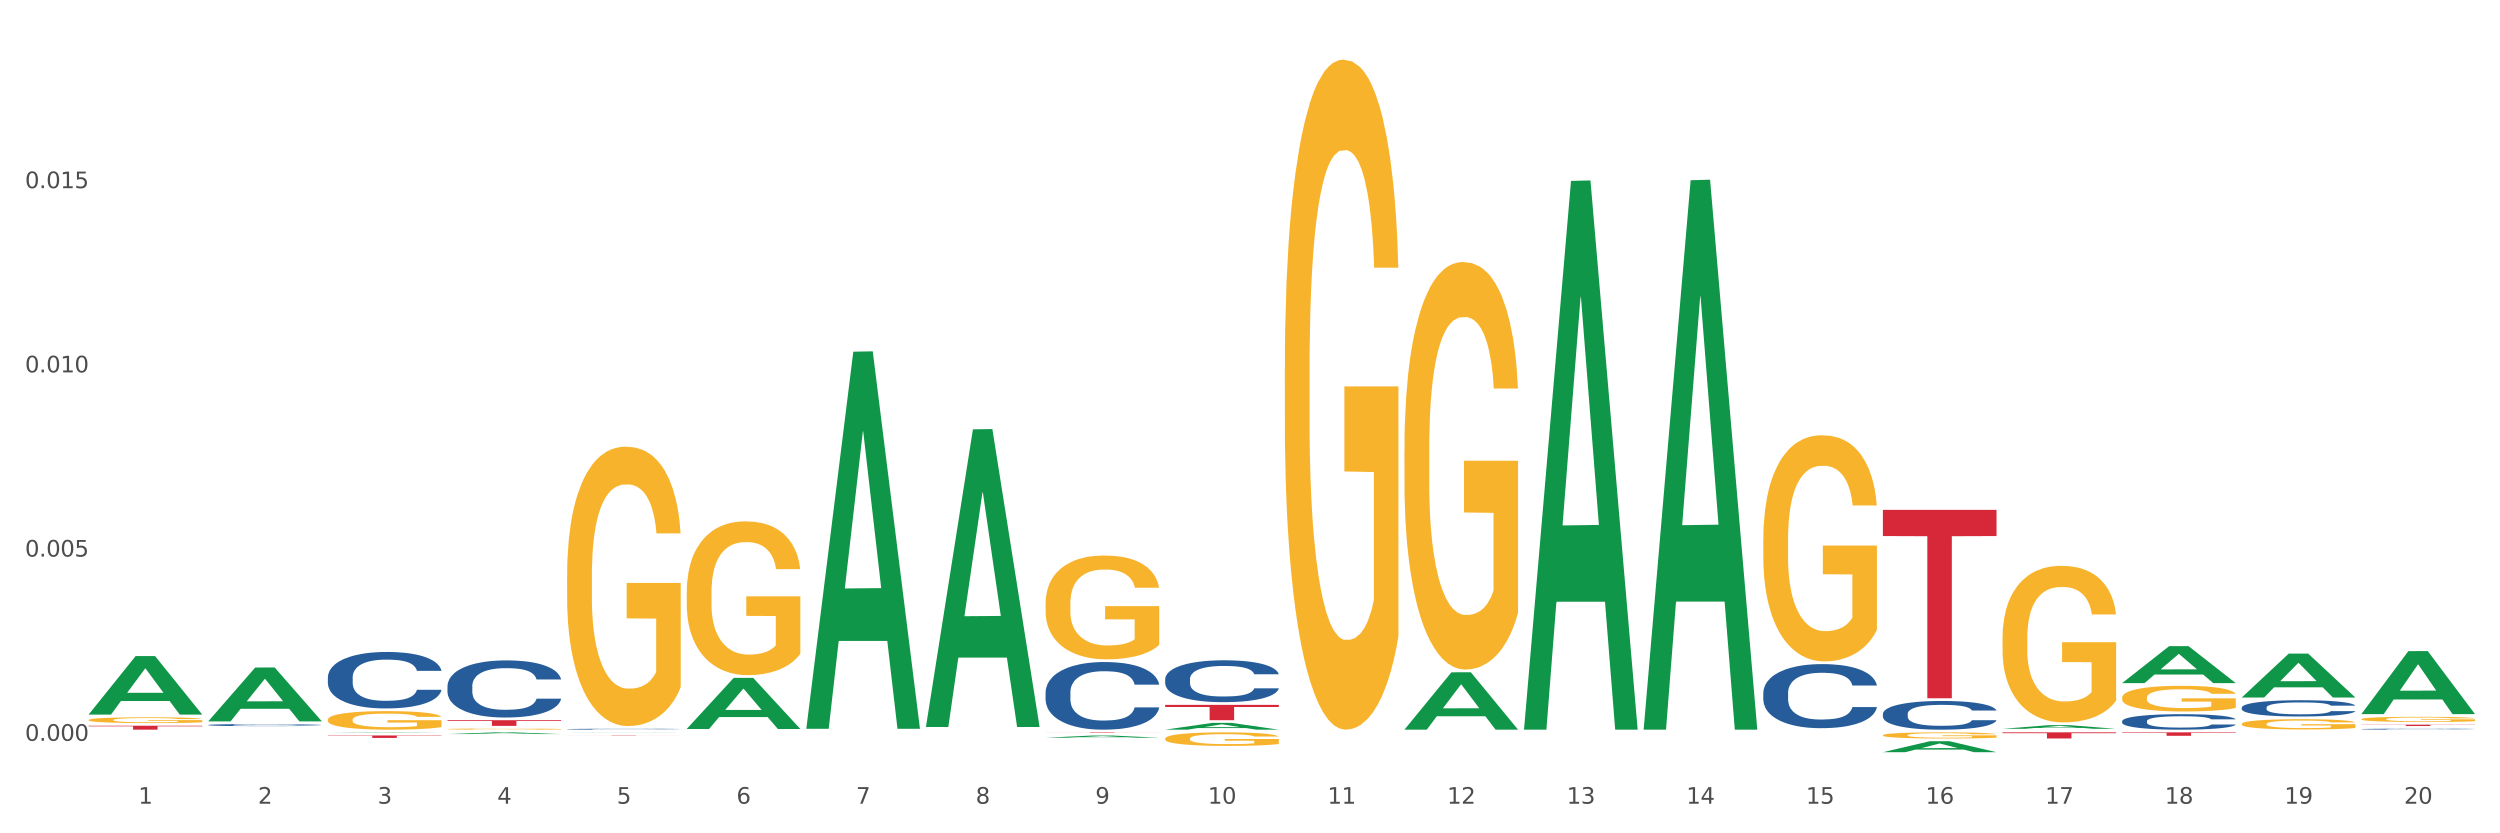 <?xml version="1.0" encoding="utf-8" standalone="no"?>
<!DOCTYPE svg PUBLIC "-//W3C//DTD SVG 1.1//EN"
  "http://www.w3.org/Graphics/SVG/1.1/DTD/svg11.dtd">
<svg xmlns:xlink="http://www.w3.org/1999/xlink" width="1080pt" height="360pt" viewBox="0 0 1080 360" xmlns="http://www.w3.org/2000/svg" version="1.1">
 <rect x="0" y="0" width="1080" height="360" fill="#333333" stroke="none"/>
 <defs>
  <style type="text/css">*{stroke-linejoin: round; stroke-linecap: butt}</style>
 </defs>
 <g id="figure_1">
  <g id="patch_1">
   <path d="M 0 360 
L 1080 360 
L 1080 0 
L 0 0 
z
" style="fill: #ffffff; stroke: #ffffff; stroke-linejoin: miter"/>
  </g>
  <g id="axes_1">
   <g id="matplotlib.axis_1">
    <g id="xtick_1">
     <g id="text_1">
      <!-- 1 -->
      <g style="fill: #4d4d4d" transform="translate(59.775 347.204) scale(0.096 -0.096)">
       <defs>
        <path id="DejaVuSans-31" d="M 794 531 
L 1825 531 
L 1825 4091 
L 703 3866 
L 703 4441 
L 1819 4666 
L 2450 4666 
L 2450 531 
L 3481 531 
L 3481 0 
L 794 0 
L 794 531 
z
" transform="scale(0.016)"/>
       </defs>
       <use xlink:href="#DejaVuSans-31"/>
      </g>
     </g>
    </g>
    <g id="xtick_2">
     <g id="text_2">
      <!-- 2 -->
      <g style="fill: #4d4d4d" transform="translate(111.45 347.204) scale(0.096 -0.096)">
       <defs>
        <path id="DejaVuSans-32" d="M 1228 531 
L 3431 531 
L 3431 0 
L 469 0 
L 469 531 
Q 828 903 1448 1529 
Q 2069 2156 2228 2338 
Q 2531 2678 2651 2914 
Q 2772 3150 2772 3378 
Q 2772 3750 2511 3984 
Q 2250 4219 1831 4219 
Q 1534 4219 1204 4116 
Q 875 4013 500 3803 
L 500 4441 
Q 881 4594 1212 4672 
Q 1544 4750 1819 4750 
Q 2544 4750 2975 4387 
Q 3406 4025 3406 3419 
Q 3406 3131 3298 2873 
Q 3191 2616 2906 2266 
Q 2828 2175 2409 1742 
Q 1991 1309 1228 531 
z
" transform="scale(0.016)"/>
       </defs>
       <use xlink:href="#DejaVuSans-32"/>
      </g>
     </g>
    </g>
    <g id="xtick_3">
     <g id="text_3">
      <!-- 3 -->
      <g style="fill: #4d4d4d" transform="translate(163.125 347.204) scale(0.096 -0.096)">
       <defs>
        <path id="DejaVuSans-33" d="M 2597 2516 
Q 3050 2419 3304 2112 
Q 3559 1806 3559 1356 
Q 3559 666 3084 287 
Q 2609 -91 1734 -91 
Q 1441 -91 1130 -33 
Q 819 25 488 141 
L 488 750 
Q 750 597 1062 519 
Q 1375 441 1716 441 
Q 2309 441 2620 675 
Q 2931 909 2931 1356 
Q 2931 1769 2642 2001 
Q 2353 2234 1838 2234 
L 1294 2234 
L 1294 2753 
L 1863 2753 
Q 2328 2753 2575 2939 
Q 2822 3125 2822 3475 
Q 2822 3834 2567 4026 
Q 2313 4219 1838 4219 
Q 1578 4219 1281 4162 
Q 984 4106 628 3988 
L 628 4550 
Q 988 4650 1302 4700 
Q 1616 4750 1894 4750 
Q 2613 4750 3031 4423 
Q 3450 4097 3450 3541 
Q 3450 3153 3228 2886 
Q 3006 2619 2597 2516 
z
" transform="scale(0.016)"/>
       </defs>
       <use xlink:href="#DejaVuSans-33"/>
      </g>
     </g>
    </g>
    <g id="xtick_4">
     <g id="text_4">
      <!-- 4 -->
      <g style="fill: #4d4d4d" transform="translate(214.8 347.204) scale(0.096 -0.096)">
       <defs>
        <path id="DejaVuSans-34" d="M 2419 4116 
L 825 1625 
L 2419 1625 
L 2419 4116 
z
M 2253 4666 
L 3047 4666 
L 3047 1625 
L 3713 1625 
L 3713 1100 
L 3047 1100 
L 3047 0 
L 2419 0 
L 2419 1100 
L 313 1100 
L 313 1709 
L 2253 4666 
z
" transform="scale(0.016)"/>
       </defs>
       <use xlink:href="#DejaVuSans-34"/>
      </g>
     </g>
    </g>
    <g id="xtick_5">
     <g id="text_5">
      <!-- 5 -->
      <g style="fill: #4d4d4d" transform="translate(266.475 347.204) scale(0.096 -0.096)">
       <defs>
        <path id="DejaVuSans-35" d="M 691 4666 
L 3169 4666 
L 3169 4134 
L 1269 4134 
L 1269 2991 
Q 1406 3038 1543 3061 
Q 1681 3084 1819 3084 
Q 2600 3084 3056 2656 
Q 3513 2228 3513 1497 
Q 3513 744 3044 326 
Q 2575 -91 1722 -91 
Q 1428 -91 1123 -41 
Q 819 9 494 109 
L 494 744 
Q 775 591 1075 516 
Q 1375 441 1709 441 
Q 2250 441 2565 725 
Q 2881 1009 2881 1497 
Q 2881 1984 2565 2268 
Q 2250 2553 1709 2553 
Q 1456 2553 1204 2497 
Q 953 2441 691 2322 
L 691 4666 
z
" transform="scale(0.016)"/>
       </defs>
       <use xlink:href="#DejaVuSans-35"/>
      </g>
     </g>
    </g>
    <g id="xtick_6">
     <g id="text_6">
      <!-- 6 -->
      <g style="fill: #4d4d4d" transform="translate(318.15 347.204) scale(0.096 -0.096)">
       <defs>
        <path id="DejaVuSans-36" d="M 2113 2584 
Q 1688 2584 1439 2293 
Q 1191 2003 1191 1497 
Q 1191 994 1439 701 
Q 1688 409 2113 409 
Q 2538 409 2786 701 
Q 3034 994 3034 1497 
Q 3034 2003 2786 2293 
Q 2538 2584 2113 2584 
z
M 3366 4563 
L 3366 3988 
Q 3128 4100 2886 4159 
Q 2644 4219 2406 4219 
Q 1781 4219 1451 3797 
Q 1122 3375 1075 2522 
Q 1259 2794 1537 2939 
Q 1816 3084 2150 3084 
Q 2853 3084 3261 2657 
Q 3669 2231 3669 1497 
Q 3669 778 3244 343 
Q 2819 -91 2113 -91 
Q 1303 -91 875 529 
Q 447 1150 447 2328 
Q 447 3434 972 4092 
Q 1497 4750 2381 4750 
Q 2619 4750 2861 4703 
Q 3103 4656 3366 4563 
z
" transform="scale(0.016)"/>
       </defs>
       <use xlink:href="#DejaVuSans-36"/>
      </g>
     </g>
    </g>
    <g id="xtick_7">
     <g id="text_7">
      <!-- 7 -->
      <g style="fill: #4d4d4d" transform="translate(369.825 347.204) scale(0.096 -0.096)">
       <defs>
        <path id="DejaVuSans-37" d="M 525 4666 
L 3525 4666 
L 3525 4397 
L 1831 0 
L 1172 0 
L 2766 4134 
L 525 4134 
L 525 4666 
z
" transform="scale(0.016)"/>
       </defs>
       <use xlink:href="#DejaVuSans-37"/>
      </g>
     </g>
    </g>
    <g id="xtick_8">
     <g id="text_8">
      <!-- 8 -->
      <g style="fill: #4d4d4d" transform="translate(421.5 347.204) scale(0.096 -0.096)">
       <defs>
        <path id="DejaVuSans-38" d="M 2034 2216 
Q 1584 2216 1326 1975 
Q 1069 1734 1069 1313 
Q 1069 891 1326 650 
Q 1584 409 2034 409 
Q 2484 409 2743 651 
Q 3003 894 3003 1313 
Q 3003 1734 2745 1975 
Q 2488 2216 2034 2216 
z
M 1403 2484 
Q 997 2584 770 2862 
Q 544 3141 544 3541 
Q 544 4100 942 4425 
Q 1341 4750 2034 4750 
Q 2731 4750 3128 4425 
Q 3525 4100 3525 3541 
Q 3525 3141 3298 2862 
Q 3072 2584 2669 2484 
Q 3125 2378 3379 2068 
Q 3634 1759 3634 1313 
Q 3634 634 3220 271 
Q 2806 -91 2034 -91 
Q 1263 -91 848 271 
Q 434 634 434 1313 
Q 434 1759 690 2068 
Q 947 2378 1403 2484 
z
M 1172 3481 
Q 1172 3119 1398 2916 
Q 1625 2713 2034 2713 
Q 2441 2713 2670 2916 
Q 2900 3119 2900 3481 
Q 2900 3844 2670 4047 
Q 2441 4250 2034 4250 
Q 1625 4250 1398 4047 
Q 1172 3844 1172 3481 
z
" transform="scale(0.016)"/>
       </defs>
       <use xlink:href="#DejaVuSans-38"/>
      </g>
     </g>
    </g>
    <g id="xtick_9">
     <g id="text_9">
      <!-- 9 -->
      <g style="fill: #4d4d4d" transform="translate(473.175 347.204) scale(0.096 -0.096)">
       <defs>
        <path id="DejaVuSans-39" d="M 703 97 
L 703 672 
Q 941 559 1184 500 
Q 1428 441 1663 441 
Q 2288 441 2617 861 
Q 2947 1281 2994 2138 
Q 2813 1869 2534 1725 
Q 2256 1581 1919 1581 
Q 1219 1581 811 2004 
Q 403 2428 403 3163 
Q 403 3881 828 4315 
Q 1253 4750 1959 4750 
Q 2769 4750 3195 4129 
Q 3622 3509 3622 2328 
Q 3622 1225 3098 567 
Q 2575 -91 1691 -91 
Q 1453 -91 1209 -44 
Q 966 3 703 97 
z
M 1959 2075 
Q 2384 2075 2632 2365 
Q 2881 2656 2881 3163 
Q 2881 3666 2632 3958 
Q 2384 4250 1959 4250 
Q 1534 4250 1286 3958 
Q 1038 3666 1038 3163 
Q 1038 2656 1286 2365 
Q 1534 2075 1959 2075 
z
" transform="scale(0.016)"/>
       </defs>
       <use xlink:href="#DejaVuSans-39"/>
      </g>
     </g>
    </g>
    <g id="xtick_10">
     <g id="text_10">
      <!-- 10 -->
      <g style="fill: #4d4d4d" transform="translate(521.796 347.204) scale(0.096 -0.096)">
       <defs>
        <path id="DejaVuSans-30" d="M 2034 4250 
Q 1547 4250 1301 3770 
Q 1056 3291 1056 2328 
Q 1056 1369 1301 889 
Q 1547 409 2034 409 
Q 2525 409 2770 889 
Q 3016 1369 3016 2328 
Q 3016 3291 2770 3770 
Q 2525 4250 2034 4250 
z
M 2034 4750 
Q 2819 4750 3233 4129 
Q 3647 3509 3647 2328 
Q 3647 1150 3233 529 
Q 2819 -91 2034 -91 
Q 1250 -91 836 529 
Q 422 1150 422 2328 
Q 422 3509 836 4129 
Q 1250 4750 2034 4750 
z
" transform="scale(0.016)"/>
       </defs>
       <use xlink:href="#DejaVuSans-31"/>
       <use xlink:href="#DejaVuSans-30" transform="translate(63.623 0)"/>
      </g>
     </g>
    </g>
    <g id="xtick_11">
     <g id="text_11">
      <!-- 11 -->
      <g style="fill: #4d4d4d" transform="translate(573.471 347.204) scale(0.096 -0.096)">
       <use xlink:href="#DejaVuSans-31"/>
       <use xlink:href="#DejaVuSans-31" transform="translate(63.623 0)"/>
      </g>
     </g>
    </g>
    <g id="xtick_12">
     <g id="text_12">
      <!-- 12 -->
      <g style="fill: #4d4d4d" transform="translate(625.146 347.204) scale(0.096 -0.096)">
       <use xlink:href="#DejaVuSans-31"/>
       <use xlink:href="#DejaVuSans-32" transform="translate(63.623 0)"/>
      </g>
     </g>
    </g>
    <g id="xtick_13">
     <g id="text_13">
      <!-- 13 -->
      <g style="fill: #4d4d4d" transform="translate(676.821 347.204) scale(0.096 -0.096)">
       <use xlink:href="#DejaVuSans-31"/>
       <use xlink:href="#DejaVuSans-33" transform="translate(63.623 0)"/>
      </g>
     </g>
    </g>
    <g id="xtick_14">
     <g id="text_14">
      <!-- 14 -->
      <g style="fill: #4d4d4d" transform="translate(728.496 347.204) scale(0.096 -0.096)">
       <use xlink:href="#DejaVuSans-31"/>
       <use xlink:href="#DejaVuSans-34" transform="translate(63.623 0)"/>
      </g>
     </g>
    </g>
    <g id="xtick_15">
     <g id="text_15">
      <!-- 15 -->
      <g style="fill: #4d4d4d" transform="translate(780.171 347.204) scale(0.096 -0.096)">
       <use xlink:href="#DejaVuSans-31"/>
       <use xlink:href="#DejaVuSans-35" transform="translate(63.623 0)"/>
      </g>
     </g>
    </g>
    <g id="xtick_16">
     <g id="text_16">
      <!-- 16 -->
      <g style="fill: #4d4d4d" transform="translate(831.846 347.204) scale(0.096 -0.096)">
       <use xlink:href="#DejaVuSans-31"/>
       <use xlink:href="#DejaVuSans-36" transform="translate(63.623 0)"/>
      </g>
     </g>
    </g>
    <g id="xtick_17">
     <g id="text_17">
      <!-- 17 -->
      <g style="fill: #4d4d4d" transform="translate(883.521 347.204) scale(0.096 -0.096)">
       <use xlink:href="#DejaVuSans-31"/>
       <use xlink:href="#DejaVuSans-37" transform="translate(63.623 0)"/>
      </g>
     </g>
    </g>
    <g id="xtick_18">
     <g id="text_18">
      <!-- 18 -->
      <g style="fill: #4d4d4d" transform="translate(935.196 347.204) scale(0.096 -0.096)">
       <use xlink:href="#DejaVuSans-31"/>
       <use xlink:href="#DejaVuSans-38" transform="translate(63.623 0)"/>
      </g>
     </g>
    </g>
    <g id="xtick_19">
     <g id="text_19">
      <!-- 19 -->
      <g style="fill: #4d4d4d" transform="translate(986.871 347.204) scale(0.096 -0.096)">
       <use xlink:href="#DejaVuSans-31"/>
       <use xlink:href="#DejaVuSans-39" transform="translate(63.623 0)"/>
      </g>
     </g>
    </g>
    <g id="xtick_20">
     <g id="text_20">
      <!-- 20 -->
      <g style="fill: #4d4d4d" transform="translate(1038.546 347.204) scale(0.096 -0.096)">
       <use xlink:href="#DejaVuSans-32"/>
       <use xlink:href="#DejaVuSans-30" transform="translate(63.623 0)"/>
      </g>
     </g>
    </g>
    <g id="xtick_21"/>
    <g id="xtick_22"/>
    <g id="xtick_23"/>
    <g id="xtick_24"/>
    <g id="xtick_25"/>
    <g id="xtick_26"/>
    <g id="xtick_27"/>
    <g id="xtick_28"/>
    <g id="xtick_29"/>
    <g id="xtick_30"/>
    <g id="xtick_31"/>
    <g id="xtick_32"/>
    <g id="xtick_33"/>
    <g id="xtick_34"/>
    <g id="xtick_35"/>
    <g id="xtick_36"/>
    <g id="xtick_37"/>
    <g id="xtick_38"/>
    <g id="xtick_39"/>
   </g>
   <g id="matplotlib.axis_2">
    <g id="ytick_1">
     <g id="text_21">
      <!-- 0.000 -->
      <g style="fill: #4d4d4d" transform="translate(10.8 320.027) scale(0.096 -0.096)">
       <defs>
        <path id="DejaVuSans-2e" d="M 684 794 
L 1344 794 
L 1344 0 
L 684 0 
L 684 794 
z
" transform="scale(0.016)"/>
       </defs>
       <use xlink:href="#DejaVuSans-30"/>
       <use xlink:href="#DejaVuSans-2e" transform="translate(63.623 0)"/>
       <use xlink:href="#DejaVuSans-30" transform="translate(95.41 0)"/>
       <use xlink:href="#DejaVuSans-30" transform="translate(159.033 0)"/>
       <use xlink:href="#DejaVuSans-30" transform="translate(222.656 0)"/>
      </g>
     </g>
    </g>
    <g id="ytick_2">
     <g id="text_22">
      <!-- 0.005 -->
      <g style="fill: #4d4d4d" transform="translate(10.8 240.447) scale(0.096 -0.096)">
       <use xlink:href="#DejaVuSans-30"/>
       <use xlink:href="#DejaVuSans-2e" transform="translate(63.623 0)"/>
       <use xlink:href="#DejaVuSans-30" transform="translate(95.41 0)"/>
       <use xlink:href="#DejaVuSans-30" transform="translate(159.033 0)"/>
       <use xlink:href="#DejaVuSans-35" transform="translate(222.656 0)"/>
      </g>
     </g>
    </g>
    <g id="ytick_3">
     <g id="text_23">
      <!-- 0.010 -->
      <g style="fill: #4d4d4d" transform="translate(10.8 160.868) scale(0.096 -0.096)">
       <use xlink:href="#DejaVuSans-30"/>
       <use xlink:href="#DejaVuSans-2e" transform="translate(63.623 0)"/>
       <use xlink:href="#DejaVuSans-30" transform="translate(95.41 0)"/>
       <use xlink:href="#DejaVuSans-31" transform="translate(159.033 0)"/>
       <use xlink:href="#DejaVuSans-30" transform="translate(222.656 0)"/>
      </g>
     </g>
    </g>
    <g id="ytick_4">
     <g id="text_24">
      <!-- 0.015 -->
      <g style="fill: #4d4d4d" transform="translate(10.8 81.288) scale(0.096 -0.096)">
       <use xlink:href="#DejaVuSans-30"/>
       <use xlink:href="#DejaVuSans-2e" transform="translate(63.623 0)"/>
       <use xlink:href="#DejaVuSans-30" transform="translate(95.41 0)"/>
       <use xlink:href="#DejaVuSans-31" transform="translate(159.033 0)"/>
       <use xlink:href="#DejaVuSans-35" transform="translate(222.656 0)"/>
      </g>
     </g>
    </g>
    <g id="ytick_5"/>
    <g id="ytick_6"/>
    <g id="ytick_7"/>
    <g id="ytick_8"/>
   </g>
   <g id="PolyCollection_1">
    <path d="M 38.283 308.663 
L 38.334 308.639 
L 58.577 283.43 
L 66.979 283.407 
L 87.374 308.71 
L 77.657 308.71 
L 73.254 302.818 
L 52.352 302.818 
L 52.201 302.913 
L 47.949 308.71 
L 38.283 308.71 
L 38.283 308.663 
L 54.984 299.302 
L 70.623 299.278 
L 62.879 288.8 
L 62.778 288.753 
L 62.677 288.824 
L 54.934 299.278 
L 54.984 299.302 
L 38.283 308.663 
z
" clip-path="url(#p77d9170068)" style="fill: #109648"/>
    <path d="M 813.409 317.604 
L 813.467 317.602 
L 813.467 317.515 
L 813.582 317.44 
L 814.162 317.258 
L 815.031 317.108 
L 815.669 317.028 
L 816.307 316.963 
L 817.06 316.897 
L 817.987 316.83 
L 819.668 316.73 
L 820.711 316.68 
L 821.986 316.626 
L 824.305 316.549 
L 825.986 316.505 
L 827.724 316.469 
L 830.564 316.425 
L 832.419 316.406 
L 834.39 316.391 
L 836.766 316.382 
L 838.563 316.379 
L 842.504 316.387 
L 845.866 316.408 
L 847.488 316.425 
L 849.575 316.454 
L 850.676 316.474 
L 852.473 316.512 
L 854.328 316.563 
L 855.603 316.607 
L 857.515 316.689 
L 858.964 316.772 
L 860.297 316.873 
L 860.993 316.943 
L 861.515 317.009 
L 861.978 317.084 
L 862.442 317.203 
L 852.009 317.203 
L 851.604 317.118 
L 850.966 317.038 
L 850.039 316.96 
L 849.227 316.912 
L 847.836 316.851 
L 846.561 316.813 
L 845.228 316.784 
L 843.605 316.759 
L 842.33 316.747 
L 840.533 316.738 
L 836.998 316.74 
L 834.622 316.759 
L 832.999 316.784 
L 831.955 316.805 
L 831.028 316.83 
L 829.985 316.864 
L 828.768 316.914 
L 827.898 316.96 
L 827.029 317.018 
L 826.333 317.077 
L 825.696 317.144 
L 825.174 317.217 
L 824.769 317.292 
L 824.421 317.384 
L 824.131 317.537 
L 824.131 317.868 
L 824.247 317.943 
L 824.537 318.043 
L 824.884 318.118 
L 825.464 318.207 
L 825.986 318.268 
L 826.971 318.355 
L 828.072 318.428 
L 828.942 318.474 
L 829.811 318.512 
L 831.318 318.566 
L 832.999 318.609 
L 834.448 318.636 
L 836.418 318.66 
L 837.751 318.67 
L 838.911 318.675 
L 841.751 318.675 
L 843.779 318.667 
L 846.039 318.65 
L 847.778 318.629 
L 849.227 318.602 
L 850.85 318.558 
L 851.893 318.517 
L 851.893 318.011 
L 839.142 318.009 
L 839.142 317.672 
L 862.5 317.672 
L 862.5 318.66 
L 861.515 318.711 
L 860.413 318.757 
L 859.254 318.798 
L 857.515 318.849 
L 855.429 318.897 
L 853.574 318.931 
L 851.604 318.96 
L 849.285 318.987 
L 846.271 319.011 
L 844.417 319.021 
L 842.098 319.028 
L 839.374 319.031 
L 836.998 319.026 
L 834.68 319.014 
L 832.245 318.992 
L 829.869 318.96 
L 828.072 318.929 
L 826.275 318.89 
L 824.363 318.839 
L 822.856 318.791 
L 821.697 318.747 
L 820.422 318.692 
L 819.031 318.619 
L 817.987 318.554 
L 817.06 318.486 
L 816.075 318.399 
L 815.379 318.324 
L 814.684 318.229 
L 814.278 318.159 
L 813.814 318.05 
L 813.467 317.897 
L 813.409 317.604 
z
" clip-path="url(#p77d9170068)" style="fill: #f7b32b"/>
    <path d="M 865.084 275.696 
L 865.142 275.634 
L 865.142 273.41 
L 865.257 271.495 
L 865.837 266.862 
L 866.706 263.032 
L 867.344 260.993 
L 867.982 259.325 
L 868.735 257.657 
L 869.662 255.927 
L 871.343 253.394 
L 872.386 252.097 
L 873.662 250.738 
L 875.98 248.761 
L 877.661 247.649 
L 879.399 246.723 
L 882.239 245.611 
L 884.094 245.116 
L 886.065 244.746 
L 888.441 244.499 
L 890.238 244.437 
L 894.179 244.622 
L 897.541 245.178 
L 899.164 245.611 
L 901.25 246.352 
L 902.351 246.846 
L 904.148 247.835 
L 906.003 249.132 
L 907.278 250.244 
L 909.19 252.344 
L 910.639 254.445 
L 911.972 257.039 
L 912.668 258.831 
L 913.19 260.499 
L 913.653 262.414 
L 914.117 265.441 
L 903.684 265.441 
L 903.279 263.279 
L 902.641 261.24 
L 901.714 259.263 
L 900.902 258.028 
L 899.511 256.483 
L 898.236 255.495 
L 896.903 254.753 
L 895.28 254.136 
L 894.005 253.827 
L 892.208 253.58 
L 888.673 253.641 
L 886.297 254.136 
L 884.674 254.753 
L 883.63 255.309 
L 882.703 255.927 
L 881.66 256.792 
L 880.443 258.089 
L 879.573 259.263 
L 878.704 260.746 
L 878.008 262.228 
L 877.371 263.958 
L 876.849 265.811 
L 876.444 267.727 
L 876.096 270.074 
L 875.806 273.966 
L 875.806 282.429 
L 875.922 284.344 
L 876.212 286.877 
L 876.559 288.792 
L 877.139 291.078 
L 877.661 292.622 
L 878.646 294.846 
L 879.747 296.7 
L 880.617 297.873 
L 881.486 298.862 
L 882.993 300.221 
L 884.674 301.333 
L 886.123 302.013 
L 888.093 302.63 
L 889.426 302.877 
L 890.586 303.001 
L 893.426 303.001 
L 895.454 302.816 
L 897.715 302.383 
L 899.453 301.827 
L 900.902 301.148 
L 902.525 300.036 
L 903.568 298.985 
L 903.568 286.074 
L 890.817 286.012 
L 890.817 277.425 
L 914.175 277.425 
L 914.175 302.63 
L 913.19 303.928 
L 912.088 305.101 
L 910.929 306.152 
L 909.19 307.449 
L 907.104 308.684 
L 905.249 309.549 
L 903.279 310.291 
L 900.96 310.97 
L 897.946 311.588 
L 896.092 311.835 
L 893.773 312.02 
L 891.049 312.082 
L 888.673 311.959 
L 886.355 311.65 
L 883.92 311.094 
L 881.544 310.291 
L 879.747 309.487 
L 877.951 308.499 
L 876.038 307.202 
L 874.531 305.966 
L 873.372 304.854 
L 872.097 303.433 
L 870.706 301.58 
L 869.662 299.912 
L 868.735 298.182 
L 867.75 295.958 
L 867.054 294.043 
L 866.359 291.634 
L 865.953 289.843 
L 865.489 287.063 
L 865.142 283.171 
L 865.084 275.696 
z
" clip-path="url(#p77d9170068)" style="fill: #f7b32b"/>
    <path d="M 916.759 301.401 
L 916.817 301.391 
L 916.817 301.026 
L 916.933 300.712 
L 917.512 299.953 
L 918.381 299.325 
L 919.019 298.991 
L 919.657 298.718 
L 920.41 298.444 
L 921.337 298.161 
L 923.018 297.745 
L 924.061 297.533 
L 925.337 297.31 
L 927.655 296.986 
L 929.336 296.804 
L 931.075 296.652 
L 933.915 296.47 
L 935.769 296.389 
L 937.74 296.328 
L 940.116 296.287 
L 941.913 296.277 
L 945.854 296.308 
L 949.216 296.399 
L 950.839 296.47 
L 952.925 296.591 
L 954.026 296.672 
L 955.823 296.834 
L 957.678 297.047 
L 958.953 297.229 
L 960.865 297.573 
L 962.314 297.918 
L 963.647 298.343 
L 964.343 298.637 
L 964.865 298.91 
L 965.328 299.224 
L 965.792 299.72 
L 955.359 299.72 
L 954.954 299.366 
L 954.316 299.031 
L 953.389 298.707 
L 952.577 298.505 
L 951.186 298.252 
L 949.911 298.09 
L 948.578 297.968 
L 946.955 297.867 
L 945.68 297.816 
L 943.883 297.776 
L 940.348 297.786 
L 937.972 297.867 
L 936.349 297.968 
L 935.306 298.059 
L 934.378 298.161 
L 933.335 298.302 
L 932.118 298.515 
L 931.248 298.707 
L 930.379 298.95 
L 929.683 299.193 
L 929.046 299.477 
L 928.524 299.781 
L 928.119 300.095 
L 927.771 300.479 
L 927.481 301.117 
L 927.481 302.505 
L 927.597 302.819 
L 927.887 303.234 
L 928.235 303.548 
L 928.814 303.922 
L 929.336 304.175 
L 930.321 304.54 
L 931.422 304.844 
L 932.292 305.036 
L 933.161 305.198 
L 934.668 305.421 
L 936.349 305.603 
L 937.798 305.715 
L 939.768 305.816 
L 941.101 305.856 
L 942.261 305.877 
L 945.101 305.877 
L 947.129 305.846 
L 949.39 305.775 
L 951.128 305.684 
L 952.577 305.573 
L 954.2 305.391 
L 955.243 305.218 
L 955.243 303.102 
L 942.492 303.092 
L 942.492 301.684 
L 965.85 301.684 
L 965.85 305.816 
L 964.865 306.028 
L 963.763 306.221 
L 962.604 306.393 
L 960.865 306.606 
L 958.779 306.808 
L 956.924 306.95 
L 954.954 307.071 
L 952.635 307.183 
L 949.621 307.284 
L 947.767 307.325 
L 945.448 307.355 
L 942.724 307.365 
L 940.348 307.345 
L 938.03 307.294 
L 935.595 307.203 
L 933.219 307.071 
L 931.422 306.94 
L 929.626 306.778 
L 927.713 306.565 
L 926.206 306.363 
L 925.047 306.18 
L 923.772 305.947 
L 922.381 305.644 
L 921.337 305.37 
L 920.41 305.087 
L 919.425 304.722 
L 918.729 304.408 
L 918.034 304.013 
L 917.628 303.72 
L 917.164 303.264 
L 916.817 302.626 
L 916.759 301.401 
z
" clip-path="url(#p77d9170068)" style="fill: #f7b32b"/>
    <path d="M 968.434 312.737 
L 968.492 312.733 
L 968.492 312.588 
L 968.608 312.463 
L 969.187 312.159 
L 970.057 311.909 
L 970.694 311.775 
L 971.332 311.666 
L 972.085 311.557 
L 973.012 311.444 
L 974.693 311.278 
L 975.737 311.193 
L 977.012 311.104 
L 979.33 310.974 
L 981.011 310.902 
L 982.75 310.841 
L 985.59 310.768 
L 987.444 310.736 
L 989.415 310.712 
L 991.791 310.695 
L 993.588 310.691 
L 997.529 310.704 
L 1000.891 310.74 
L 1002.514 310.768 
L 1004.6 310.817 
L 1005.701 310.849 
L 1007.498 310.914 
L 1009.353 310.999 
L 1010.628 311.072 
L 1012.54 311.209 
L 1013.989 311.346 
L 1015.323 311.516 
L 1016.018 311.634 
L 1016.54 311.743 
L 1017.003 311.868 
L 1017.467 312.066 
L 1007.034 312.066 
L 1006.629 311.925 
L 1005.991 311.791 
L 1005.064 311.662 
L 1004.252 311.581 
L 1002.861 311.48 
L 1001.586 311.415 
L 1000.253 311.367 
L 998.63 311.326 
L 997.355 311.306 
L 995.558 311.29 
L 992.023 311.294 
L 989.647 311.326 
L 988.024 311.367 
L 986.981 311.403 
L 986.053 311.444 
L 985.01 311.5 
L 983.793 311.585 
L 982.923 311.662 
L 982.054 311.759 
L 981.359 311.856 
L 980.721 311.969 
L 980.199 312.091 
L 979.794 312.216 
L 979.446 312.37 
L 979.156 312.624 
L 979.156 313.178 
L 979.272 313.304 
L 979.562 313.469 
L 979.91 313.595 
L 980.489 313.744 
L 981.011 313.845 
L 981.996 313.991 
L 983.097 314.112 
L 983.967 314.189 
L 984.836 314.254 
L 986.343 314.343 
L 988.024 314.416 
L 989.473 314.46 
L 991.443 314.501 
L 992.776 314.517 
L 993.936 314.525 
L 996.776 314.525 
L 998.804 314.513 
L 1001.065 314.484 
L 1002.803 314.448 
L 1004.252 314.403 
L 1005.875 314.331 
L 1006.918 314.262 
L 1006.918 313.417 
L 994.167 313.413 
L 994.167 312.851 
L 1017.525 312.851 
L 1017.525 314.501 
L 1016.54 314.585 
L 1015.438 314.662 
L 1014.279 314.731 
L 1012.54 314.816 
L 1010.454 314.897 
L 1008.599 314.953 
L 1006.629 315.002 
L 1004.31 315.046 
L 1001.296 315.087 
L 999.442 315.103 
L 997.123 315.115 
L 994.399 315.119 
L 992.023 315.111 
L 989.705 315.091 
L 987.27 315.054 
L 984.894 315.002 
L 983.097 314.949 
L 981.301 314.885 
L 979.388 314.8 
L 977.881 314.719 
L 976.722 314.646 
L 975.447 314.553 
L 974.056 314.432 
L 973.012 314.323 
L 972.085 314.209 
L 971.1 314.064 
L 970.404 313.938 
L 969.709 313.781 
L 969.303 313.663 
L 968.839 313.482 
L 968.492 313.227 
L 968.434 312.737 
z
" clip-path="url(#p77d9170068)" style="fill: #f7b32b"/>
    <path d="M 1020.109 310.689 
L 1020.167 310.687 
L 1020.167 310.614 
L 1020.283 310.551 
L 1020.862 310.398 
L 1021.732 310.272 
L 1022.369 310.205 
L 1023.007 310.15 
L 1023.76 310.095 
L 1024.687 310.038 
L 1026.368 309.955 
L 1027.412 309.912 
L 1028.687 309.867 
L 1031.005 309.802 
L 1032.686 309.766 
L 1034.425 309.735 
L 1037.265 309.699 
L 1039.119 309.682 
L 1041.09 309.67 
L 1043.466 309.662 
L 1045.263 309.66 
L 1049.204 309.666 
L 1052.566 309.684 
L 1054.189 309.699 
L 1056.275 309.723 
L 1057.376 309.739 
L 1059.173 309.772 
L 1061.028 309.815 
L 1062.303 309.851 
L 1064.216 309.92 
L 1065.665 309.989 
L 1066.998 310.075 
L 1067.693 310.134 
L 1068.215 310.189 
L 1068.678 310.252 
L 1069.142 310.351 
L 1058.709 310.351 
L 1058.304 310.28 
L 1057.666 310.213 
L 1056.739 310.148 
L 1055.927 310.107 
L 1054.536 310.057 
L 1053.261 310.024 
L 1051.928 310 
L 1050.305 309.979 
L 1049.03 309.969 
L 1047.234 309.961 
L 1043.698 309.963 
L 1041.322 309.979 
L 1039.699 310 
L 1038.656 310.018 
L 1037.728 310.038 
L 1036.685 310.067 
L 1035.468 310.109 
L 1034.598 310.148 
L 1033.729 310.197 
L 1033.034 310.246 
L 1032.396 310.303 
L 1031.874 310.364 
L 1031.469 310.427 
L 1031.121 310.504 
L 1030.831 310.632 
L 1030.831 310.911 
L 1030.947 310.974 
L 1031.237 311.057 
L 1031.585 311.12 
L 1032.164 311.195 
L 1032.686 311.246 
L 1033.671 311.319 
L 1034.772 311.38 
L 1035.642 311.419 
L 1036.511 311.451 
L 1038.018 311.496 
L 1039.699 311.533 
L 1041.148 311.555 
L 1043.118 311.575 
L 1044.452 311.584 
L 1045.611 311.588 
L 1048.451 311.588 
L 1050.479 311.582 
L 1052.74 311.567 
L 1054.478 311.549 
L 1055.927 311.527 
L 1057.55 311.49 
L 1058.593 311.456 
L 1058.593 311.031 
L 1045.843 311.028 
L 1045.843 310.746 
L 1069.2 310.746 
L 1069.2 311.575 
L 1068.215 311.618 
L 1067.113 311.657 
L 1065.954 311.691 
L 1064.216 311.734 
L 1062.129 311.775 
L 1060.274 311.803 
L 1058.304 311.828 
L 1055.985 311.85 
L 1052.971 311.87 
L 1051.117 311.878 
L 1048.798 311.885 
L 1046.074 311.887 
L 1043.698 311.883 
L 1041.38 311.872 
L 1038.945 311.854 
L 1036.569 311.828 
L 1034.772 311.801 
L 1032.976 311.769 
L 1031.063 311.726 
L 1029.556 311.685 
L 1028.397 311.649 
L 1027.122 311.602 
L 1025.731 311.541 
L 1024.687 311.486 
L 1023.76 311.429 
L 1022.775 311.356 
L 1022.079 311.293 
L 1021.384 311.214 
L 1020.978 311.155 
L 1020.514 311.063 
L 1020.167 310.935 
L 1020.109 310.689 
z
" clip-path="url(#p77d9170068)" style="fill: #f7b32b"/>
    <path d="M 141.633 292.608 
L 141.691 292.586 
L 141.691 291.962 
L 141.865 291.115 
L 142.503 289.556 
L 143.316 288.375 
L 144.709 286.993 
L 145.463 286.414 
L 146.449 285.768 
L 148.48 284.721 
L 150.801 283.829 
L 152.426 283.339 
L 153.645 283.027 
L 156.372 282.47 
L 157.939 282.225 
L 159.564 282.025 
L 160.956 281.891 
L 163.277 281.735 
L 165.134 281.668 
L 167.281 281.646 
L 169.08 281.668 
L 171.459 281.757 
L 174.941 282.025 
L 176.276 282.18 
L 178.074 282.448 
L 179.931 282.804 
L 181.44 283.161 
L 183.181 283.673 
L 184.98 284.342 
L 186.72 285.189 
L 187.939 285.968 
L 188.926 286.793 
L 189.796 287.795 
L 190.434 288.887 
L 190.724 289.801 
L 180.105 289.801 
L 179.815 288.976 
L 179.235 288.085 
L 178.655 287.484 
L 178.016 286.993 
L 177.03 286.436 
L 176.159 286.08 
L 174.709 285.656 
L 173.374 285.389 
L 172.272 285.233 
L 170.937 285.099 
L 168.094 284.966 
L 166.063 284.966 
L 164.786 285.01 
L 163.219 285.122 
L 161.885 285.278 
L 160.318 285.545 
L 159.099 285.835 
L 157.881 286.213 
L 157.184 286.481 
L 156.14 286.971 
L 155.444 287.372 
L 154.515 288.063 
L 153.993 288.553 
L 153.064 289.823 
L 152.658 290.759 
L 152.484 291.405 
L 152.368 292.118 
L 152.368 295.594 
L 152.716 297.154 
L 153.006 297.822 
L 153.471 298.58 
L 154.341 299.56 
L 155.618 300.518 
L 156.952 301.209 
L 158.055 301.632 
L 159.099 301.944 
L 160.144 302.189 
L 161.42 302.412 
L 162.465 302.546 
L 164.032 302.68 
L 165.889 302.746 
L 167.339 302.746 
L 170.299 302.635 
L 171.633 302.524 
L 172.91 302.368 
L 174.303 302.123 
L 175.405 301.855 
L 176.043 301.655 
L 177.088 301.231 
L 177.9 300.786 
L 178.597 300.273 
L 179.061 299.828 
L 179.583 299.159 
L 179.989 298.402 
L 180.105 298 
L 190.724 298 
L 190.492 298.803 
L 190.086 299.582 
L 189.274 300.63 
L 188.635 301.231 
L 187.649 301.967 
L 186.604 302.59 
L 185.154 303.281 
L 183.819 303.794 
L 182.426 304.239 
L 180.918 304.64 
L 178.19 305.197 
L 177.204 305.353 
L 175.115 305.621 
L 173.49 305.777 
L 171.111 305.933 
L 168.674 306.022 
L 166.121 306.044 
L 163.858 306 
L 161.362 305.866 
L 159.796 305.732 
L 158.055 305.532 
L 156.024 305.22 
L 154.109 304.841 
L 152.31 304.395 
L 150.627 303.883 
L 149.061 303.303 
L 147.03 302.345 
L 145.521 301.41 
L 144.418 300.541 
L 143.664 299.805 
L 142.91 298.869 
L 142.503 298.223 
L 141.865 296.664 
L 141.633 295.215 
L 141.633 292.608 
z
" clip-path="url(#p77d9170068)" style="fill: #255c99"/>
    <path d="M 761.734 233.173 
L 761.791 233.084 
L 761.791 229.872 
L 761.907 227.106 
L 762.487 220.414 
L 763.356 214.882 
L 763.994 211.938 
L 764.631 209.528 
L 765.385 207.119 
L 766.312 204.621 
L 767.993 200.963 
L 769.036 199.089 
L 770.311 197.126 
L 772.63 194.271 
L 774.311 192.665 
L 776.049 191.326 
L 778.889 189.72 
L 780.744 189.007 
L 782.715 188.471 
L 785.091 188.114 
L 786.888 188.025 
L 790.829 188.293 
L 794.191 189.096 
L 795.813 189.72 
L 797.9 190.791 
L 799.001 191.505 
L 800.798 192.932 
L 802.653 194.806 
L 803.928 196.412 
L 805.84 199.446 
L 807.289 202.48 
L 808.622 206.227 
L 809.318 208.815 
L 809.84 211.224 
L 810.303 213.99 
L 810.767 218.362 
L 800.334 218.362 
L 799.929 215.239 
L 799.291 212.294 
L 798.364 209.439 
L 797.552 207.655 
L 796.161 205.424 
L 794.886 203.996 
L 793.553 202.926 
L 791.93 202.033 
L 790.655 201.587 
L 788.858 201.23 
L 785.323 201.32 
L 782.947 202.033 
L 781.324 202.926 
L 780.28 203.729 
L 779.353 204.621 
L 778.31 205.87 
L 777.093 207.744 
L 776.223 209.439 
L 775.354 211.581 
L 774.658 213.722 
L 774.021 216.22 
L 773.499 218.897 
L 773.093 221.663 
L 772.746 225.054 
L 772.456 230.675 
L 772.456 242.899 
L 772.572 245.665 
L 772.862 249.323 
L 773.209 252.089 
L 773.789 255.39 
L 774.311 257.621 
L 775.296 260.833 
L 776.397 263.51 
L 777.267 265.205 
L 778.136 266.633 
L 779.643 268.596 
L 781.324 270.202 
L 782.773 271.183 
L 784.743 272.076 
L 786.076 272.432 
L 787.235 272.611 
L 790.075 272.611 
L 792.104 272.343 
L 794.364 271.719 
L 796.103 270.916 
L 797.552 269.934 
L 799.175 268.328 
L 800.218 266.811 
L 800.218 248.163 
L 787.467 248.074 
L 787.467 235.672 
L 810.825 235.672 
L 810.825 272.076 
L 809.84 273.949 
L 808.738 275.645 
L 807.579 277.161 
L 805.84 279.035 
L 803.754 280.82 
L 801.899 282.069 
L 799.929 283.14 
L 797.61 284.121 
L 794.596 285.013 
L 792.742 285.37 
L 790.423 285.638 
L 787.699 285.727 
L 785.323 285.549 
L 783.004 285.103 
L 780.57 284.3 
L 778.194 283.14 
L 776.397 281.98 
L 774.6 280.552 
L 772.688 278.678 
L 771.181 276.894 
L 770.022 275.288 
L 768.747 273.236 
L 767.356 270.559 
L 766.312 268.15 
L 765.385 265.651 
L 764.4 262.439 
L 763.704 259.673 
L 763.009 256.193 
L 762.603 253.606 
L 762.139 249.591 
L 761.791 243.97 
L 761.734 233.173 
z
" clip-path="url(#p77d9170068)" style="fill: #f7b32b"/>
    <path d="M 38.283 313.531 
L 87.374 313.531 
L 87.374 313.765 
L 68.063 313.767 
L 68.063 315.217 
L 57.477 315.217 
L 57.477 313.767 
L 38.283 313.765 
L 38.283 313.533 
L 38.283 313.531 
z
" clip-path="url(#p77d9170068)" style="fill: #d62839"/>
    <path d="M 193.308 311.128 
L 242.399 311.128 
L 242.399 311.467 
L 223.089 311.469 
L 223.089 313.565 
L 212.503 313.565 
L 212.503 311.469 
L 193.308 311.467 
L 193.308 311.131 
L 193.308 311.128 
z
" clip-path="url(#p77d9170068)" style="fill: #d62839"/>
    <path d="M 244.983 317.609 
L 294.074 317.609 
L 294.074 317.627 
L 274.764 317.627 
L 274.764 317.736 
L 264.178 317.736 
L 264.178 317.627 
L 244.983 317.627 
L 244.983 317.609 
L 244.983 317.609 
z
" clip-path="url(#p77d9170068)" style="fill: #d62839"/>
    <path d="M 451.683 316.379 
L 500.775 316.379 
L 500.775 316.406 
L 481.464 316.407 
L 481.464 316.575 
L 470.878 316.575 
L 470.878 316.407 
L 451.683 316.406 
L 451.683 316.379 
L 451.683 316.379 
z
" clip-path="url(#p77d9170068)" style="fill: #d62839"/>
    <path d="M 503.358 304.492 
L 552.45 304.492 
L 552.45 305.413 
L 533.139 305.42 
L 533.139 311.123 
L 522.553 311.123 
L 522.553 305.42 
L 503.358 305.413 
L 503.358 304.498 
L 503.358 304.492 
z
" clip-path="url(#p77d9170068)" style="fill: #d62839"/>
    <path d="M 813.409 220.258 
L 862.5 220.258 
L 862.5 231.57 
L 843.189 231.646 
L 843.189 301.657 
L 832.603 301.657 
L 832.603 231.646 
L 813.409 231.57 
L 813.409 220.335 
L 813.409 220.258 
z
" clip-path="url(#p77d9170068)" style="fill: #d62839"/>
    <path d="M 865.084 316.379 
L 914.175 316.379 
L 914.175 316.747 
L 894.864 316.749 
L 894.864 319.023 
L 884.278 319.023 
L 884.278 316.749 
L 865.084 316.747 
L 865.084 316.382 
L 865.084 316.379 
z
" clip-path="url(#p77d9170068)" style="fill: #d62839"/>
    <path d="M 141.633 317.712 
L 190.724 317.712 
L 190.724 317.863 
L 171.414 317.864 
L 171.414 318.793 
L 160.828 318.793 
L 160.828 317.864 
L 141.633 317.863 
L 141.633 317.713 
L 141.633 317.712 
z
" clip-path="url(#p77d9170068)" style="fill: #d62839"/>
    <path d="M 606.708 194.539 
L 606.766 194.378 
L 606.766 188.589 
L 606.882 183.604 
L 607.462 171.544 
L 608.331 161.574 
L 608.969 156.267 
L 609.606 151.926 
L 610.36 147.584 
L 611.287 143.081 
L 612.968 136.488 
L 614.011 133.111 
L 615.286 129.574 
L 617.605 124.428 
L 619.286 121.533 
L 621.024 119.121 
L 623.864 116.227 
L 625.719 114.94 
L 627.69 113.976 
L 630.066 113.332 
L 631.863 113.172 
L 635.804 113.654 
L 639.165 115.101 
L 640.788 116.227 
L 642.875 118.157 
L 643.976 119.443 
L 645.773 122.016 
L 647.627 125.393 
L 648.903 128.287 
L 650.815 133.755 
L 652.264 139.222 
L 653.597 145.976 
L 654.293 150.639 
L 654.814 154.981 
L 655.278 159.966 
L 655.742 167.845 
L 645.309 167.845 
L 644.903 162.217 
L 644.266 156.911 
L 643.339 151.765 
L 642.527 148.549 
L 641.136 144.529 
L 639.861 141.956 
L 638.528 140.026 
L 636.905 138.418 
L 635.63 137.614 
L 633.833 136.971 
L 630.298 137.132 
L 627.921 138.418 
L 626.299 140.026 
L 625.255 141.473 
L 624.328 143.081 
L 623.285 145.333 
L 622.068 148.709 
L 621.198 151.765 
L 620.329 155.624 
L 619.633 159.483 
L 618.996 163.986 
L 618.474 168.81 
L 618.068 173.795 
L 617.721 179.906 
L 617.431 190.036 
L 617.431 212.067 
L 617.547 217.051 
L 617.837 223.644 
L 618.184 228.629 
L 618.764 234.579 
L 619.286 238.599 
L 620.271 244.388 
L 621.372 249.212 
L 622.241 252.268 
L 623.111 254.841 
L 624.618 258.378 
L 626.299 261.273 
L 627.748 263.042 
L 629.718 264.65 
L 631.051 265.293 
L 632.21 265.615 
L 635.05 265.615 
L 637.079 265.132 
L 639.339 264.006 
L 641.078 262.559 
L 642.527 260.79 
L 644.15 257.896 
L 645.193 255.162 
L 645.193 221.554 
L 632.442 221.393 
L 632.442 199.041 
L 655.8 199.041 
L 655.8 264.65 
L 654.814 268.027 
L 653.713 271.082 
L 652.554 273.816 
L 650.815 277.192 
L 648.729 280.409 
L 646.874 282.66 
L 644.903 284.589 
L 642.585 286.358 
L 639.571 287.966 
L 637.716 288.61 
L 635.398 289.092 
L 632.674 289.253 
L 630.298 288.931 
L 627.979 288.127 
L 625.545 286.68 
L 623.169 284.589 
L 621.372 282.499 
L 619.575 279.926 
L 617.663 276.549 
L 616.156 273.333 
L 614.997 270.439 
L 613.721 266.74 
L 612.33 261.916 
L 611.287 257.574 
L 610.36 253.072 
L 609.375 247.283 
L 608.679 242.298 
L 607.984 236.026 
L 607.578 231.363 
L 607.114 224.127 
L 606.766 213.996 
L 606.708 194.539 
z
" clip-path="url(#p77d9170068)" style="fill: #f7b32b"/>
    <path d="M 555.033 159.518 
L 555.091 159.254 
L 555.091 149.737 
L 555.207 141.542 
L 555.787 121.717 
L 556.656 105.327 
L 557.294 96.604 
L 557.931 89.467 
L 558.685 82.329 
L 559.612 74.928 
L 561.293 64.089 
L 562.336 58.538 
L 563.611 52.723 
L 565.93 44.264 
L 567.61 39.505 
L 569.349 35.54 
L 572.189 30.782 
L 574.044 28.667 
L 576.015 27.081 
L 578.391 26.024 
L 580.188 25.759 
L 584.129 26.553 
L 587.49 28.932 
L 589.113 30.782 
L 591.2 33.954 
L 592.301 36.069 
L 594.098 40.298 
L 595.952 45.85 
L 597.228 50.608 
L 599.14 59.596 
L 600.589 68.583 
L 601.922 79.686 
L 602.618 87.352 
L 603.139 94.489 
L 603.603 102.684 
L 604.067 115.637 
L 593.634 115.637 
L 593.228 106.385 
L 592.591 97.661 
L 591.663 89.202 
L 590.852 83.915 
L 589.461 77.307 
L 588.186 73.077 
L 586.853 69.905 
L 585.23 67.262 
L 583.955 65.94 
L 582.158 64.882 
L 578.623 65.147 
L 576.246 67.262 
L 574.624 69.905 
L 573.58 72.284 
L 572.653 74.928 
L 571.61 78.628 
L 570.393 84.18 
L 569.523 89.202 
L 568.654 95.546 
L 567.958 101.891 
L 567.321 109.292 
L 566.799 117.223 
L 566.393 125.417 
L 566.046 135.463 
L 565.756 152.116 
L 565.756 188.331 
L 565.872 196.526 
L 566.162 207.364 
L 566.509 215.559 
L 567.089 225.34 
L 567.61 231.948 
L 568.596 241.465 
L 569.697 249.395 
L 570.566 254.418 
L 571.436 258.647 
L 572.943 264.463 
L 574.624 269.221 
L 576.072 272.129 
L 578.043 274.772 
L 579.376 275.829 
L 580.535 276.358 
L 583.375 276.358 
L 585.404 275.565 
L 587.664 273.715 
L 589.403 271.336 
L 590.852 268.428 
L 592.475 263.67 
L 593.518 259.176 
L 593.518 203.928 
L 580.767 203.663 
L 580.767 166.92 
L 604.125 166.92 
L 604.125 274.772 
L 603.139 280.323 
L 602.038 285.346 
L 600.879 289.84 
L 599.14 295.391 
L 597.054 300.678 
L 595.199 304.379 
L 593.228 307.551 
L 590.91 310.459 
L 587.896 313.102 
L 586.041 314.159 
L 583.723 314.952 
L 580.999 315.217 
L 578.623 314.688 
L 576.304 313.366 
L 573.87 310.987 
L 571.494 307.551 
L 569.697 304.114 
L 567.9 299.885 
L 565.988 294.334 
L 564.481 289.047 
L 563.322 284.289 
L 562.046 278.209 
L 560.655 270.278 
L 559.612 263.141 
L 558.685 255.739 
L 557.699 246.223 
L 557.004 238.028 
L 556.308 227.719 
L 555.903 220.053 
L 555.439 208.157 
L 555.091 191.504 
L 555.033 159.518 
z
" clip-path="url(#p77d9170068)" style="fill: #f7b32b"/>
    <path d="M 503.358 319.085 
L 503.416 319.079 
L 503.416 318.887 
L 503.532 318.721 
L 504.112 318.32 
L 504.981 317.989 
L 505.619 317.812 
L 506.256 317.668 
L 507.01 317.524 
L 507.937 317.374 
L 509.618 317.155 
L 510.661 317.042 
L 511.936 316.925 
L 514.255 316.754 
L 515.935 316.657 
L 517.674 316.577 
L 520.514 316.481 
L 522.369 316.438 
L 524.34 316.406 
L 526.716 316.385 
L 528.513 316.379 
L 532.454 316.395 
L 535.815 316.443 
L 537.438 316.481 
L 539.525 316.545 
L 540.626 316.588 
L 542.423 316.673 
L 544.277 316.786 
L 545.553 316.882 
L 547.465 317.064 
L 548.914 317.245 
L 550.247 317.47 
L 550.943 317.625 
L 551.464 317.769 
L 551.928 317.935 
L 552.392 318.197 
L 541.959 318.197 
L 541.553 318.01 
L 540.916 317.834 
L 539.988 317.663 
L 539.177 317.556 
L 537.786 317.422 
L 536.511 317.336 
L 535.178 317.272 
L 533.555 317.219 
L 532.28 317.192 
L 530.483 317.171 
L 526.948 317.176 
L 524.571 317.219 
L 522.948 317.272 
L 521.905 317.32 
L 520.978 317.374 
L 519.935 317.449 
L 518.717 317.561 
L 517.848 317.663 
L 516.979 317.791 
L 516.283 317.919 
L 515.646 318.069 
L 515.124 318.229 
L 514.718 318.395 
L 514.371 318.598 
L 514.081 318.935 
L 514.081 319.668 
L 514.197 319.833 
L 514.486 320.053 
L 514.834 320.218 
L 515.414 320.416 
L 515.935 320.55 
L 516.921 320.742 
L 518.022 320.903 
L 518.891 321.004 
L 519.761 321.09 
L 521.268 321.207 
L 522.948 321.304 
L 524.397 321.362 
L 526.368 321.416 
L 527.701 321.437 
L 528.86 321.448 
L 531.7 321.448 
L 533.729 321.432 
L 535.989 321.395 
L 537.728 321.346 
L 539.177 321.288 
L 540.8 321.191 
L 541.843 321.1 
L 541.843 319.983 
L 529.092 319.978 
L 529.092 319.234 
L 552.45 319.234 
L 552.45 321.416 
L 551.464 321.528 
L 550.363 321.63 
L 549.204 321.721 
L 547.465 321.833 
L 545.379 321.94 
L 543.524 322.015 
L 541.553 322.079 
L 539.235 322.138 
L 536.221 322.191 
L 534.366 322.213 
L 532.048 322.229 
L 529.324 322.234 
L 526.948 322.223 
L 524.629 322.197 
L 522.195 322.148 
L 519.819 322.079 
L 518.022 322.009 
L 516.225 321.924 
L 514.313 321.812 
L 512.806 321.705 
L 511.646 321.608 
L 510.371 321.485 
L 508.98 321.325 
L 507.937 321.181 
L 507.01 321.031 
L 506.024 320.838 
L 505.329 320.673 
L 504.633 320.464 
L 504.228 320.309 
L 503.764 320.069 
L 503.416 319.732 
L 503.358 319.085 
z
" clip-path="url(#p77d9170068)" style="fill: #f7b32b"/>
    <path d="M 193.308 296.377 
L 193.366 296.355 
L 193.366 295.724 
L 193.54 294.868 
L 194.179 293.29 
L 194.991 292.096 
L 196.384 290.699 
L 197.138 290.113 
L 198.124 289.459 
L 200.155 288.4 
L 202.476 287.499 
L 204.101 287.003 
L 205.32 286.688 
L 208.047 286.124 
L 209.614 285.876 
L 211.239 285.673 
L 212.631 285.538 
L 214.952 285.38 
L 216.809 285.313 
L 218.956 285.29 
L 220.755 285.313 
L 223.134 285.403 
L 226.616 285.673 
L 227.951 285.831 
L 229.749 286.102 
L 231.606 286.462 
L 233.115 286.823 
L 234.856 287.341 
L 236.655 288.017 
L 238.395 288.873 
L 239.614 289.662 
L 240.601 290.496 
L 241.471 291.51 
L 242.109 292.614 
L 242.399 293.538 
L 231.78 293.538 
L 231.49 292.704 
L 230.91 291.803 
L 230.33 291.194 
L 229.691 290.699 
L 228.705 290.135 
L 227.834 289.775 
L 226.384 289.347 
L 225.049 289.076 
L 223.947 288.918 
L 222.612 288.783 
L 219.769 288.648 
L 217.738 288.648 
L 216.461 288.693 
L 214.894 288.806 
L 213.56 288.964 
L 211.993 289.234 
L 210.774 289.527 
L 209.556 289.91 
L 208.859 290.18 
L 207.815 290.676 
L 207.119 291.082 
L 206.19 291.78 
L 205.668 292.276 
L 204.74 293.561 
L 204.333 294.507 
L 204.159 295.161 
L 204.043 295.882 
L 204.043 299.397 
L 204.391 300.975 
L 204.682 301.651 
L 205.146 302.417 
L 206.016 303.408 
L 207.293 304.377 
L 208.627 305.076 
L 209.73 305.504 
L 210.774 305.82 
L 211.819 306.067 
L 213.095 306.293 
L 214.14 306.428 
L 215.707 306.563 
L 217.564 306.631 
L 219.014 306.631 
L 221.974 306.518 
L 223.308 306.405 
L 224.585 306.248 
L 225.978 306 
L 227.08 305.729 
L 227.718 305.527 
L 228.763 305.098 
L 229.575 304.648 
L 230.272 304.129 
L 230.736 303.679 
L 231.258 303.003 
L 231.664 302.237 
L 231.78 301.831 
L 242.399 301.831 
L 242.167 302.642 
L 241.761 303.431 
L 240.949 304.49 
L 240.31 305.098 
L 239.324 305.842 
L 238.279 306.473 
L 236.829 307.172 
L 235.494 307.69 
L 234.101 308.141 
L 232.593 308.546 
L 229.865 309.11 
L 228.879 309.267 
L 226.79 309.538 
L 225.165 309.696 
L 222.786 309.853 
L 220.349 309.943 
L 217.796 309.966 
L 215.533 309.921 
L 213.037 309.786 
L 211.471 309.651 
L 209.73 309.448 
L 207.699 309.132 
L 205.784 308.749 
L 203.985 308.298 
L 202.302 307.78 
L 200.736 307.194 
L 198.705 306.225 
L 197.196 305.279 
L 196.093 304.4 
L 195.339 303.656 
L 194.585 302.71 
L 194.179 302.056 
L 193.54 300.479 
L 193.308 299.014 
L 193.308 296.377 
z
" clip-path="url(#p77d9170068)" style="fill: #255c99"/>
    <path d="M 244.983 314.998 
L 245.041 314.997 
L 245.041 314.987 
L 245.215 314.973 
L 245.854 314.948 
L 246.666 314.928 
L 248.059 314.906 
L 248.813 314.896 
L 249.799 314.886 
L 251.83 314.869 
L 254.151 314.854 
L 255.776 314.846 
L 256.995 314.841 
L 259.722 314.832 
L 261.289 314.828 
L 262.914 314.825 
L 264.306 314.823 
L 266.627 314.82 
L 268.484 314.819 
L 270.631 314.819 
L 272.43 314.819 
L 274.809 314.82 
L 278.291 314.825 
L 279.626 314.827 
L 281.424 314.832 
L 283.281 314.838 
L 284.79 314.843 
L 286.531 314.852 
L 288.33 314.863 
L 290.071 314.876 
L 291.289 314.889 
L 292.276 314.903 
L 293.146 314.919 
L 293.784 314.937 
L 294.074 314.952 
L 283.455 314.952 
L 283.165 314.938 
L 282.585 314.924 
L 282.005 314.914 
L 281.366 314.906 
L 280.38 314.897 
L 279.51 314.891 
L 278.059 314.884 
L 276.724 314.88 
L 275.622 314.877 
L 274.287 314.875 
L 271.444 314.873 
L 269.413 314.873 
L 268.136 314.874 
L 266.569 314.875 
L 265.235 314.878 
L 263.668 314.882 
L 262.449 314.887 
L 261.231 314.893 
L 260.535 314.898 
L 259.49 314.906 
L 258.794 314.912 
L 257.865 314.923 
L 257.343 314.931 
L 256.415 314.952 
L 256.008 314.967 
L 255.834 314.978 
L 255.718 314.99 
L 255.718 315.046 
L 256.066 315.072 
L 256.357 315.083 
L 256.821 315.095 
L 257.691 315.111 
L 258.968 315.127 
L 260.302 315.138 
L 261.405 315.145 
L 262.449 315.15 
L 263.494 315.154 
L 264.771 315.158 
L 265.815 315.16 
L 267.382 315.162 
L 269.239 315.163 
L 270.689 315.163 
L 273.649 315.161 
L 274.983 315.159 
L 276.26 315.157 
L 277.653 315.153 
L 278.755 315.148 
L 279.393 315.145 
L 280.438 315.138 
L 281.25 315.131 
L 281.947 315.123 
L 282.411 315.115 
L 282.933 315.104 
L 283.339 315.092 
L 283.455 315.086 
L 294.074 315.086 
L 293.842 315.099 
L 293.436 315.111 
L 292.624 315.128 
L 291.985 315.138 
L 290.999 315.15 
L 289.954 315.16 
L 288.504 315.172 
L 287.169 315.18 
L 285.776 315.187 
L 284.268 315.194 
L 281.54 315.203 
L 280.554 315.206 
L 278.465 315.21 
L 276.84 315.212 
L 274.461 315.215 
L 272.024 315.216 
L 269.471 315.217 
L 267.208 315.216 
L 264.713 315.214 
L 263.146 315.212 
L 261.405 315.208 
L 259.374 315.203 
L 257.459 315.197 
L 255.66 315.19 
L 253.977 315.182 
L 252.411 315.172 
L 250.38 315.156 
L 248.871 315.141 
L 247.768 315.127 
L 247.014 315.115 
L 246.26 315.1 
L 245.854 315.089 
L 245.215 315.064 
L 244.983 315.04 
L 244.983 314.998 
z
" clip-path="url(#p77d9170068)" style="fill: #255c99"/>
    <path d="M 451.683 299.128 
L 451.741 299.101 
L 451.741 298.354 
L 451.915 297.34 
L 452.554 295.472 
L 453.366 294.058 
L 454.759 292.404 
L 455.513 291.71 
L 456.5 290.936 
L 458.531 289.682 
L 460.852 288.615 
L 462.476 288.028 
L 463.695 287.654 
L 466.422 286.987 
L 467.989 286.694 
L 469.614 286.454 
L 471.006 286.294 
L 473.328 286.107 
L 475.184 286.027 
L 477.331 286 
L 479.13 286.027 
L 481.509 286.134 
L 484.991 286.454 
L 486.326 286.641 
L 488.125 286.961 
L 489.981 287.388 
L 491.49 287.815 
L 493.231 288.428 
L 495.03 289.229 
L 496.771 290.243 
L 497.989 291.176 
L 498.976 292.164 
L 499.846 293.364 
L 500.484 294.672 
L 500.775 295.766 
L 490.156 295.766 
L 489.865 294.779 
L 489.285 293.711 
L 488.705 292.991 
L 488.067 292.404 
L 487.08 291.737 
L 486.21 291.31 
L 484.759 290.803 
L 483.424 290.483 
L 482.322 290.296 
L 480.987 290.136 
L 478.144 289.976 
L 476.113 289.976 
L 474.836 290.029 
L 473.27 290.163 
L 471.935 290.349 
L 470.368 290.669 
L 469.15 291.016 
L 467.931 291.47 
L 467.235 291.79 
L 466.19 292.377 
L 465.494 292.857 
L 464.565 293.685 
L 464.043 294.272 
L 463.115 295.792 
L 462.709 296.913 
L 462.534 297.687 
L 462.418 298.541 
L 462.418 302.703 
L 462.767 304.571 
L 463.057 305.371 
L 463.521 306.278 
L 464.391 307.452 
L 465.668 308.6 
L 467.003 309.427 
L 468.105 309.934 
L 469.15 310.307 
L 470.194 310.601 
L 471.471 310.868 
L 472.515 311.028 
L 474.082 311.188 
L 475.939 311.268 
L 477.389 311.268 
L 480.349 311.134 
L 481.684 311.001 
L 482.96 310.814 
L 484.353 310.521 
L 485.455 310.201 
L 486.094 309.96 
L 487.138 309.454 
L 487.951 308.92 
L 488.647 308.306 
L 489.111 307.773 
L 489.633 306.972 
L 490.039 306.065 
L 490.156 305.585 
L 500.775 305.585 
L 500.542 306.545 
L 500.136 307.479 
L 499.324 308.733 
L 498.686 309.454 
L 497.699 310.334 
L 496.655 311.081 
L 495.204 311.908 
L 493.869 312.522 
L 492.477 313.056 
L 490.968 313.536 
L 488.241 314.203 
L 487.254 314.39 
L 485.165 314.71 
L 483.54 314.897 
L 481.161 315.083 
L 478.724 315.19 
L 476.171 315.217 
L 473.908 315.163 
L 471.413 315.003 
L 469.846 314.843 
L 468.105 314.603 
L 466.074 314.23 
L 464.159 313.776 
L 462.36 313.242 
L 460.678 312.629 
L 459.111 311.935 
L 457.08 310.788 
L 455.571 309.667 
L 454.469 308.626 
L 453.714 307.746 
L 452.96 306.625 
L 452.554 305.851 
L 451.915 303.984 
L 451.683 302.249 
L 451.683 299.128 
z
" clip-path="url(#p77d9170068)" style="fill: #255c99"/>
    <path d="M 503.358 293.369 
L 503.416 293.352 
L 503.416 292.89 
L 503.59 292.262 
L 504.229 291.106 
L 505.041 290.23 
L 506.434 289.206 
L 507.188 288.776 
L 508.175 288.297 
L 510.206 287.521 
L 512.527 286.86 
L 514.151 286.497 
L 515.37 286.266 
L 518.097 285.853 
L 519.664 285.671 
L 521.289 285.522 
L 522.682 285.423 
L 525.003 285.307 
L 526.859 285.258 
L 529.007 285.241 
L 530.805 285.258 
L 533.184 285.324 
L 536.666 285.522 
L 538.001 285.638 
L 539.8 285.836 
L 541.657 286.1 
L 543.165 286.365 
L 544.906 286.745 
L 546.705 287.24 
L 548.446 287.868 
L 549.664 288.446 
L 550.651 289.057 
L 551.521 289.801 
L 552.159 290.61 
L 552.45 291.287 
L 541.831 291.287 
L 541.54 290.676 
L 540.96 290.015 
L 540.38 289.569 
L 539.742 289.206 
L 538.755 288.793 
L 537.885 288.529 
L 536.434 288.215 
L 535.099 288.017 
L 533.997 287.901 
L 532.662 287.802 
L 529.819 287.703 
L 527.788 287.703 
L 526.511 287.736 
L 524.945 287.818 
L 523.61 287.934 
L 522.043 288.132 
L 520.825 288.347 
L 519.606 288.628 
L 518.91 288.826 
L 517.865 289.189 
L 517.169 289.487 
L 516.24 289.999 
L 515.718 290.362 
L 514.79 291.304 
L 514.384 291.998 
L 514.209 292.477 
L 514.093 293.005 
L 514.093 295.582 
L 514.442 296.738 
L 514.732 297.234 
L 515.196 297.796 
L 516.066 298.522 
L 517.343 299.233 
L 518.678 299.745 
L 519.78 300.059 
L 520.825 300.29 
L 521.869 300.472 
L 523.146 300.637 
L 524.19 300.736 
L 525.757 300.835 
L 527.614 300.885 
L 529.065 300.885 
L 532.024 300.802 
L 533.359 300.719 
L 534.635 300.604 
L 536.028 300.422 
L 537.13 300.224 
L 537.769 300.075 
L 538.813 299.761 
L 539.626 299.431 
L 540.322 299.051 
L 540.786 298.721 
L 541.308 298.225 
L 541.715 297.664 
L 541.831 297.366 
L 552.45 297.366 
L 552.218 297.961 
L 551.811 298.539 
L 550.999 299.315 
L 550.361 299.761 
L 549.374 300.307 
L 548.33 300.769 
L 546.879 301.281 
L 545.544 301.661 
L 544.152 301.991 
L 542.643 302.289 
L 539.916 302.702 
L 538.929 302.817 
L 536.84 303.016 
L 535.215 303.131 
L 532.836 303.247 
L 530.399 303.313 
L 527.846 303.329 
L 525.583 303.296 
L 523.088 303.197 
L 521.521 303.098 
L 519.78 302.95 
L 517.749 302.718 
L 515.834 302.437 
L 514.035 302.107 
L 512.353 301.727 
L 510.786 301.298 
L 508.755 300.587 
L 507.246 299.894 
L 506.144 299.249 
L 505.389 298.704 
L 504.635 298.01 
L 504.229 297.531 
L 503.59 296.375 
L 503.358 295.301 
L 503.358 293.369 
z
" clip-path="url(#p77d9170068)" style="fill: #255c99"/>
    <path d="M 761.734 299.329 
L 761.792 299.303 
L 761.792 298.595 
L 761.966 297.635 
L 762.604 295.865 
L 763.416 294.525 
L 764.809 292.957 
L 765.563 292.3 
L 766.55 291.567 
L 768.581 290.379 
L 770.902 289.367 
L 772.527 288.811 
L 773.745 288.457 
L 776.473 287.825 
L 778.039 287.547 
L 779.664 287.319 
L 781.057 287.168 
L 783.378 286.991 
L 785.235 286.915 
L 787.382 286.89 
L 789.181 286.915 
L 791.56 287.016 
L 795.041 287.319 
L 796.376 287.496 
L 798.175 287.8 
L 800.032 288.204 
L 801.54 288.609 
L 803.281 289.19 
L 805.08 289.949 
L 806.821 290.91 
L 808.039 291.794 
L 809.026 292.73 
L 809.896 293.868 
L 810.535 295.106 
L 810.825 296.143 
L 800.206 296.143 
L 799.916 295.208 
L 799.335 294.196 
L 798.755 293.514 
L 798.117 292.957 
L 797.13 292.325 
L 796.26 291.921 
L 794.809 291.44 
L 793.475 291.137 
L 792.372 290.96 
L 791.037 290.808 
L 788.194 290.657 
L 786.163 290.657 
L 784.887 290.707 
L 783.32 290.834 
L 781.985 291.011 
L 780.418 291.314 
L 779.2 291.643 
L 777.981 292.072 
L 777.285 292.376 
L 776.24 292.932 
L 775.544 293.387 
L 774.616 294.171 
L 774.093 294.727 
L 773.165 296.168 
L 772.759 297.23 
L 772.585 297.963 
L 772.469 298.772 
L 772.469 302.716 
L 772.817 304.486 
L 773.107 305.245 
L 773.571 306.104 
L 774.442 307.217 
L 775.718 308.304 
L 777.053 309.088 
L 778.155 309.568 
L 779.2 309.922 
L 780.244 310.2 
L 781.521 310.453 
L 782.565 310.605 
L 784.132 310.756 
L 785.989 310.832 
L 787.44 310.832 
L 790.399 310.706 
L 791.734 310.579 
L 793.01 310.402 
L 794.403 310.124 
L 795.506 309.821 
L 796.144 309.593 
L 797.188 309.113 
L 798.001 308.607 
L 798.697 308.026 
L 799.161 307.52 
L 799.684 306.762 
L 800.09 305.902 
L 800.206 305.447 
L 810.825 305.447 
L 810.593 306.357 
L 810.187 307.242 
L 809.374 308.43 
L 808.736 309.113 
L 807.749 309.947 
L 806.705 310.655 
L 805.254 311.439 
L 803.92 312.02 
L 802.527 312.526 
L 801.018 312.981 
L 798.291 313.613 
L 797.304 313.79 
L 795.215 314.094 
L 793.591 314.27 
L 791.212 314.447 
L 788.774 314.549 
L 786.221 314.574 
L 783.958 314.523 
L 781.463 314.372 
L 779.896 314.22 
L 778.155 313.992 
L 776.124 313.638 
L 774.209 313.209 
L 772.411 312.703 
L 770.728 312.121 
L 769.161 311.464 
L 767.13 310.377 
L 765.621 309.315 
L 764.519 308.329 
L 763.764 307.495 
L 763.01 306.433 
L 762.604 305.7 
L 761.966 303.93 
L 761.734 302.287 
L 761.734 299.329 
z
" clip-path="url(#p77d9170068)" style="fill: #255c99"/>
    <path d="M 813.409 308.39 
L 813.467 308.379 
L 813.467 308.062 
L 813.641 307.632 
L 814.279 306.839 
L 815.091 306.239 
L 816.484 305.537 
L 817.238 305.243 
L 818.225 304.914 
L 820.256 304.382 
L 822.577 303.929 
L 824.202 303.68 
L 825.42 303.522 
L 828.148 303.239 
L 829.714 303.114 
L 831.339 303.012 
L 832.732 302.944 
L 835.053 302.865 
L 836.91 302.831 
L 839.057 302.82 
L 840.856 302.831 
L 843.235 302.877 
L 846.716 303.012 
L 848.051 303.092 
L 849.85 303.228 
L 851.707 303.409 
L 853.215 303.59 
L 854.956 303.85 
L 856.755 304.19 
L 858.496 304.62 
L 859.715 305.016 
L 860.701 305.435 
L 861.571 305.945 
L 862.21 306.499 
L 862.5 306.964 
L 851.881 306.964 
L 851.591 306.545 
L 851.01 306.092 
L 850.43 305.786 
L 849.792 305.537 
L 848.805 305.254 
L 847.935 305.073 
L 846.484 304.858 
L 845.15 304.722 
L 844.047 304.643 
L 842.712 304.575 
L 839.869 304.507 
L 837.838 304.507 
L 836.562 304.529 
L 834.995 304.586 
L 833.66 304.665 
L 832.093 304.801 
L 830.875 304.948 
L 829.656 305.141 
L 828.96 305.277 
L 827.915 305.526 
L 827.219 305.73 
L 826.291 306.08 
L 825.768 306.33 
L 824.84 306.975 
L 824.434 307.45 
L 824.26 307.779 
L 824.144 308.141 
L 824.144 309.907 
L 824.492 310.7 
L 824.782 311.039 
L 825.246 311.424 
L 826.117 311.922 
L 827.393 312.409 
L 828.728 312.76 
L 829.83 312.975 
L 830.875 313.134 
L 831.919 313.258 
L 833.196 313.371 
L 834.24 313.439 
L 835.807 313.507 
L 837.664 313.541 
L 839.115 313.541 
L 842.074 313.485 
L 843.409 313.428 
L 844.685 313.349 
L 846.078 313.224 
L 847.181 313.088 
L 847.819 312.987 
L 848.863 312.771 
L 849.676 312.545 
L 850.372 312.285 
L 850.836 312.058 
L 851.359 311.719 
L 851.765 311.334 
L 851.881 311.13 
L 862.5 311.13 
L 862.268 311.537 
L 861.862 311.934 
L 861.049 312.466 
L 860.411 312.771 
L 859.424 313.145 
L 858.38 313.462 
L 856.929 313.813 
L 855.595 314.073 
L 854.202 314.3 
L 852.693 314.504 
L 849.966 314.787 
L 848.979 314.866 
L 846.89 315.002 
L 845.266 315.081 
L 842.887 315.16 
L 840.449 315.205 
L 837.896 315.217 
L 835.633 315.194 
L 833.138 315.126 
L 831.571 315.058 
L 829.83 314.956 
L 827.799 314.798 
L 825.884 314.605 
L 824.086 314.379 
L 822.403 314.119 
L 820.836 313.824 
L 818.805 313.337 
L 817.296 312.862 
L 816.194 312.42 
L 815.44 312.047 
L 814.685 311.571 
L 814.279 311.243 
L 813.641 310.451 
L 813.409 309.715 
L 813.409 308.39 
z
" clip-path="url(#p77d9170068)" style="fill: #255c99"/>
    <path d="M 916.759 311.533 
L 916.817 311.527 
L 916.817 311.356 
L 916.991 311.124 
L 917.629 310.696 
L 918.441 310.372 
L 919.834 309.994 
L 920.588 309.835 
L 921.575 309.658 
L 923.606 309.371 
L 925.927 309.126 
L 927.552 308.992 
L 928.77 308.906 
L 931.498 308.754 
L 933.064 308.686 
L 934.689 308.631 
L 936.082 308.595 
L 938.403 308.552 
L 940.26 308.534 
L 942.407 308.528 
L 944.206 308.534 
L 946.585 308.558 
L 950.066 308.631 
L 951.401 308.674 
L 953.2 308.748 
L 955.057 308.845 
L 956.566 308.943 
L 958.306 309.083 
L 960.105 309.267 
L 961.846 309.499 
L 963.065 309.713 
L 964.051 309.939 
L 964.921 310.214 
L 965.56 310.513 
L 965.85 310.763 
L 955.231 310.763 
L 954.941 310.537 
L 954.36 310.293 
L 953.78 310.128 
L 953.142 309.994 
L 952.155 309.841 
L 951.285 309.743 
L 949.834 309.627 
L 948.5 309.554 
L 947.397 309.511 
L 946.063 309.474 
L 943.219 309.438 
L 941.188 309.438 
L 939.912 309.45 
L 938.345 309.481 
L 937.01 309.523 
L 935.444 309.597 
L 934.225 309.676 
L 933.006 309.78 
L 932.31 309.853 
L 931.266 309.988 
L 930.569 310.098 
L 929.641 310.287 
L 929.119 310.421 
L 928.19 310.77 
L 927.784 311.026 
L 927.61 311.203 
L 927.494 311.399 
L 927.494 312.352 
L 927.842 312.779 
L 928.132 312.963 
L 928.596 313.17 
L 929.467 313.439 
L 930.743 313.702 
L 932.078 313.891 
L 933.18 314.007 
L 934.225 314.093 
L 935.269 314.16 
L 936.546 314.221 
L 937.591 314.258 
L 939.157 314.294 
L 941.014 314.313 
L 942.465 314.313 
L 945.424 314.282 
L 946.759 314.252 
L 948.035 314.209 
L 949.428 314.142 
L 950.531 314.068 
L 951.169 314.013 
L 952.213 313.897 
L 953.026 313.775 
L 953.722 313.635 
L 954.186 313.512 
L 954.709 313.329 
L 955.115 313.121 
L 955.231 313.012 
L 965.85 313.012 
L 965.618 313.231 
L 965.212 313.445 
L 964.399 313.732 
L 963.761 313.897 
L 962.774 314.099 
L 961.73 314.27 
L 960.279 314.459 
L 958.945 314.6 
L 957.552 314.722 
L 956.043 314.832 
L 953.316 314.985 
L 952.33 315.027 
L 950.241 315.101 
L 948.616 315.144 
L 946.237 315.186 
L 943.799 315.211 
L 941.246 315.217 
L 938.983 315.205 
L 936.488 315.168 
L 934.921 315.131 
L 933.18 315.076 
L 931.149 314.991 
L 929.235 314.887 
L 927.436 314.765 
L 925.753 314.624 
L 924.186 314.465 
L 922.155 314.203 
L 920.646 313.946 
L 919.544 313.708 
L 918.79 313.506 
L 918.035 313.25 
L 917.629 313.073 
L 916.991 312.645 
L 916.759 312.248 
L 916.759 311.533 
z
" clip-path="url(#p77d9170068)" style="fill: #255c99"/>
    <path d="M 968.434 305.657 
L 968.492 305.651 
L 968.492 305.471 
L 968.666 305.227 
L 969.304 304.778 
L 970.116 304.437 
L 971.509 304.039 
L 972.263 303.872 
L 973.25 303.686 
L 975.281 303.384 
L 977.602 303.128 
L 979.227 302.986 
L 980.445 302.896 
L 983.173 302.736 
L 984.739 302.665 
L 986.364 302.607 
L 987.757 302.569 
L 990.078 302.524 
L 991.935 302.505 
L 994.082 302.498 
L 995.881 302.505 
L 998.26 302.53 
L 1001.741 302.607 
L 1003.076 302.652 
L 1004.875 302.729 
L 1006.732 302.832 
L 1008.241 302.935 
L 1009.981 303.083 
L 1011.78 303.275 
L 1013.521 303.519 
L 1014.74 303.744 
L 1015.726 303.981 
L 1016.597 304.27 
L 1017.235 304.585 
L 1017.525 304.848 
L 1006.906 304.848 
L 1006.616 304.611 
L 1006.036 304.354 
L 1005.455 304.181 
L 1004.817 304.039 
L 1003.83 303.879 
L 1002.96 303.776 
L 1001.509 303.654 
L 1000.175 303.577 
L 999.072 303.532 
L 997.738 303.494 
L 994.894 303.455 
L 992.863 303.455 
L 991.587 303.468 
L 990.02 303.5 
L 988.685 303.545 
L 987.119 303.622 
L 985.9 303.705 
L 984.681 303.815 
L 983.985 303.892 
L 982.941 304.033 
L 982.244 304.148 
L 981.316 304.347 
L 980.794 304.489 
L 979.865 304.855 
L 979.459 305.124 
L 979.285 305.311 
L 979.169 305.516 
L 979.169 306.518 
L 979.517 306.967 
L 979.807 307.16 
L 980.271 307.378 
L 981.142 307.661 
L 982.418 307.937 
L 983.753 308.136 
L 984.855 308.258 
L 985.9 308.348 
L 986.944 308.418 
L 988.221 308.482 
L 989.266 308.521 
L 990.832 308.559 
L 992.689 308.579 
L 994.14 308.579 
L 997.099 308.547 
L 998.434 308.514 
L 999.711 308.47 
L 1001.103 308.399 
L 1002.206 308.322 
L 1002.844 308.264 
L 1003.888 308.142 
L 1004.701 308.014 
L 1005.397 307.866 
L 1005.861 307.738 
L 1006.384 307.545 
L 1006.79 307.327 
L 1006.906 307.211 
L 1017.525 307.211 
L 1017.293 307.442 
L 1016.887 307.667 
L 1016.074 307.969 
L 1015.436 308.142 
L 1014.45 308.354 
L 1013.405 308.534 
L 1011.954 308.733 
L 1010.62 308.88 
L 1009.227 309.009 
L 1007.718 309.124 
L 1004.991 309.285 
L 1004.005 309.33 
L 1001.916 309.407 
L 1000.291 309.452 
L 997.912 309.497 
L 995.475 309.523 
L 992.921 309.529 
L 990.658 309.516 
L 988.163 309.478 
L 986.596 309.439 
L 984.855 309.381 
L 982.825 309.291 
L 980.91 309.182 
L 979.111 309.054 
L 977.428 308.906 
L 975.861 308.739 
L 973.83 308.463 
L 972.322 308.193 
L 971.219 307.943 
L 970.465 307.731 
L 969.71 307.461 
L 969.304 307.275 
L 968.666 306.826 
L 968.434 306.409 
L 968.434 305.657 
z
" clip-path="url(#p77d9170068)" style="fill: #255c99"/>
    <path d="M 1020.109 314.98 
L 1020.167 314.98 
L 1020.167 314.969 
L 1020.341 314.954 
L 1020.979 314.927 
L 1021.792 314.906 
L 1023.184 314.882 
L 1023.939 314.871 
L 1024.925 314.86 
L 1026.956 314.842 
L 1029.277 314.826 
L 1030.902 314.817 
L 1032.12 314.812 
L 1034.848 314.802 
L 1036.414 314.798 
L 1038.039 314.794 
L 1039.432 314.792 
L 1041.753 314.789 
L 1043.61 314.788 
L 1045.757 314.787 
L 1047.556 314.788 
L 1049.935 314.789 
L 1053.417 314.794 
L 1054.751 314.797 
L 1056.55 314.802 
L 1058.407 314.808 
L 1059.916 314.814 
L 1061.656 314.823 
L 1063.455 314.835 
L 1065.196 314.85 
L 1066.415 314.863 
L 1067.401 314.878 
L 1068.272 314.896 
L 1068.91 314.915 
L 1069.2 314.931 
L 1058.581 314.931 
L 1058.291 314.916 
L 1057.711 314.901 
L 1057.13 314.89 
L 1056.492 314.882 
L 1055.506 314.872 
L 1054.635 314.865 
L 1053.184 314.858 
L 1051.85 314.853 
L 1050.747 314.851 
L 1049.413 314.848 
L 1046.569 314.846 
L 1044.538 314.846 
L 1043.262 314.847 
L 1041.695 314.849 
L 1040.36 314.851 
L 1038.794 314.856 
L 1037.575 314.861 
L 1036.356 314.868 
L 1035.66 314.873 
L 1034.616 314.881 
L 1033.919 314.888 
L 1032.991 314.9 
L 1032.469 314.909 
L 1031.54 314.931 
L 1031.134 314.948 
L 1030.96 314.959 
L 1030.844 314.972 
L 1030.844 315.033 
L 1031.192 315.06 
L 1031.482 315.072 
L 1031.946 315.085 
L 1032.817 315.103 
L 1034.093 315.12 
L 1035.428 315.132 
L 1036.531 315.139 
L 1037.575 315.145 
L 1038.619 315.149 
L 1039.896 315.153 
L 1040.941 315.155 
L 1042.507 315.158 
L 1044.364 315.159 
L 1045.815 315.159 
L 1048.774 315.157 
L 1050.109 315.155 
L 1051.386 315.152 
L 1052.778 315.148 
L 1053.881 315.143 
L 1054.519 315.14 
L 1055.564 315.132 
L 1056.376 315.124 
L 1057.072 315.115 
L 1057.536 315.107 
L 1058.059 315.096 
L 1058.465 315.082 
L 1058.581 315.075 
L 1069.2 315.075 
L 1068.968 315.089 
L 1068.562 315.103 
L 1067.749 315.122 
L 1067.111 315.132 
L 1066.125 315.145 
L 1065.08 315.156 
L 1063.629 315.168 
L 1062.295 315.177 
L 1060.902 315.185 
L 1059.393 315.192 
L 1056.666 315.202 
L 1055.68 315.205 
L 1053.591 315.209 
L 1051.966 315.212 
L 1049.587 315.215 
L 1047.15 315.216 
L 1044.596 315.217 
L 1042.333 315.216 
L 1039.838 315.214 
L 1038.271 315.211 
L 1036.531 315.208 
L 1034.5 315.202 
L 1032.585 315.196 
L 1030.786 315.188 
L 1029.103 315.179 
L 1027.536 315.169 
L 1025.505 315.152 
L 1023.997 315.135 
L 1022.894 315.12 
L 1022.14 315.107 
L 1021.385 315.091 
L 1020.979 315.079 
L 1020.341 315.052 
L 1020.109 315.026 
L 1020.109 314.98 
z
" clip-path="url(#p77d9170068)" style="fill: #255c99"/>
    <path d="M 38.283 311.026 
L 38.341 311.024 
L 38.341 310.942 
L 38.457 310.871 
L 39.036 310.7 
L 39.906 310.559 
L 40.543 310.484 
L 41.181 310.422 
L 41.934 310.361 
L 42.862 310.297 
L 44.543 310.203 
L 45.586 310.155 
L 46.861 310.105 
L 49.179 310.032 
L 50.86 309.991 
L 52.599 309.957 
L 55.439 309.916 
L 57.294 309.898 
L 59.264 309.884 
L 61.64 309.875 
L 63.437 309.873 
L 67.378 309.88 
L 70.74 309.9 
L 72.363 309.916 
L 74.449 309.943 
L 75.551 309.962 
L 77.347 309.998 
L 79.202 310.046 
L 80.477 310.087 
L 82.39 310.165 
L 83.839 310.242 
L 85.172 310.338 
L 85.867 310.404 
L 86.389 310.465 
L 86.853 310.536 
L 87.316 310.648 
L 76.884 310.648 
L 76.478 310.568 
L 75.84 310.493 
L 74.913 310.42 
L 74.102 310.374 
L 72.711 310.317 
L 71.436 310.281 
L 70.102 310.253 
L 68.48 310.231 
L 67.205 310.219 
L 65.408 310.21 
L 61.872 310.212 
L 59.496 310.231 
L 57.873 310.253 
L 56.83 310.274 
L 55.903 310.297 
L 54.859 310.329 
L 53.642 310.376 
L 52.773 310.42 
L 51.903 310.474 
L 51.208 310.529 
L 50.57 310.593 
L 50.049 310.661 
L 49.643 310.732 
L 49.295 310.819 
L 49.005 310.962 
L 49.005 311.274 
L 49.121 311.345 
L 49.411 311.439 
L 49.759 311.509 
L 50.338 311.594 
L 50.86 311.651 
L 51.845 311.733 
L 52.947 311.801 
L 53.816 311.844 
L 54.685 311.881 
L 56.192 311.931 
L 57.873 311.972 
L 59.322 311.997 
L 61.293 312.02 
L 62.626 312.029 
L 63.785 312.033 
L 66.625 312.033 
L 68.654 312.027 
L 70.914 312.011 
L 72.653 311.99 
L 74.102 311.965 
L 75.725 311.924 
L 76.768 311.885 
L 76.768 311.409 
L 64.017 311.407 
L 64.017 311.09 
L 87.374 311.09 
L 87.374 312.02 
L 86.389 312.068 
L 85.288 312.111 
L 84.129 312.15 
L 82.39 312.198 
L 80.303 312.243 
L 78.449 312.275 
L 76.478 312.302 
L 74.16 312.327 
L 71.146 312.35 
L 69.291 312.359 
L 66.973 312.366 
L 64.249 312.368 
L 61.872 312.364 
L 59.554 312.353 
L 57.12 312.332 
L 54.743 312.302 
L 52.947 312.273 
L 51.15 312.236 
L 49.237 312.188 
L 47.73 312.143 
L 46.571 312.102 
L 45.296 312.049 
L 43.905 311.981 
L 42.862 311.919 
L 41.934 311.856 
L 40.949 311.774 
L 40.254 311.703 
L 39.558 311.614 
L 39.152 311.548 
L 38.689 311.445 
L 38.341 311.302 
L 38.283 311.026 
z
" clip-path="url(#p77d9170068)" style="fill: #f7b32b"/>
    <path d="M 141.633 310.908 
L 141.691 310.901 
L 141.691 310.637 
L 141.807 310.411 
L 142.387 309.862 
L 143.256 309.409 
L 143.893 309.167 
L 144.531 308.97 
L 145.284 308.772 
L 146.212 308.567 
L 147.893 308.267 
L 148.936 308.114 
L 150.211 307.953 
L 152.529 307.719 
L 154.21 307.587 
L 155.949 307.477 
L 158.789 307.346 
L 160.644 307.287 
L 162.614 307.243 
L 164.991 307.214 
L 166.787 307.207 
L 170.729 307.229 
L 174.09 307.294 
L 175.713 307.346 
L 177.8 307.433 
L 178.901 307.492 
L 180.697 307.609 
L 182.552 307.763 
L 183.827 307.894 
L 185.74 308.143 
L 187.189 308.392 
L 188.522 308.699 
L 189.217 308.911 
L 189.739 309.109 
L 190.203 309.335 
L 190.666 309.694 
L 180.234 309.694 
L 179.828 309.438 
L 179.191 309.196 
L 178.263 308.962 
L 177.452 308.816 
L 176.061 308.633 
L 174.786 308.516 
L 173.453 308.428 
L 171.83 308.355 
L 170.555 308.319 
L 168.758 308.289 
L 165.222 308.297 
L 162.846 308.355 
L 161.223 308.428 
L 160.18 308.494 
L 159.253 308.567 
L 158.209 308.67 
L 156.992 308.823 
L 156.123 308.962 
L 155.253 309.138 
L 154.558 309.313 
L 153.92 309.518 
L 153.399 309.738 
L 152.993 309.964 
L 152.645 310.242 
L 152.355 310.703 
L 152.355 311.705 
L 152.471 311.932 
L 152.761 312.232 
L 153.109 312.459 
L 153.689 312.73 
L 154.21 312.913 
L 155.195 313.176 
L 156.297 313.395 
L 157.166 313.534 
L 158.035 313.651 
L 159.542 313.812 
L 161.223 313.944 
L 162.672 314.024 
L 164.643 314.098 
L 165.976 314.127 
L 167.135 314.141 
L 169.975 314.141 
L 172.004 314.12 
L 174.264 314.068 
L 176.003 314.002 
L 177.452 313.922 
L 179.075 313.79 
L 180.118 313.666 
L 180.118 312.137 
L 167.367 312.13 
L 167.367 311.113 
L 190.724 311.113 
L 190.724 314.098 
L 189.739 314.251 
L 188.638 314.39 
L 187.479 314.515 
L 185.74 314.668 
L 183.653 314.814 
L 181.799 314.917 
L 179.828 315.005 
L 177.51 315.085 
L 174.496 315.158 
L 172.641 315.188 
L 170.323 315.21 
L 167.599 315.217 
L 165.222 315.202 
L 162.904 315.166 
L 160.47 315.1 
L 158.093 315.005 
L 156.297 314.91 
L 154.5 314.793 
L 152.587 314.639 
L 151.08 314.493 
L 149.921 314.361 
L 148.646 314.193 
L 147.255 313.973 
L 146.212 313.776 
L 145.284 313.571 
L 144.299 313.308 
L 143.604 313.081 
L 142.908 312.795 
L 142.502 312.583 
L 142.039 312.254 
L 141.691 311.793 
L 141.633 310.908 
z
" clip-path="url(#p77d9170068)" style="fill: #f7b32b"/>
    <path d="M 193.308 314.954 
L 193.366 314.953 
L 193.366 314.937 
L 193.482 314.923 
L 194.062 314.89 
L 194.931 314.862 
L 195.569 314.847 
L 196.206 314.835 
L 196.96 314.823 
L 197.887 314.811 
L 199.568 314.792 
L 200.611 314.783 
L 201.886 314.773 
L 204.204 314.759 
L 205.885 314.751 
L 207.624 314.744 
L 210.464 314.736 
L 212.319 314.732 
L 214.289 314.73 
L 216.666 314.728 
L 218.462 314.728 
L 222.404 314.729 
L 225.765 314.733 
L 227.388 314.736 
L 229.475 314.741 
L 230.576 314.745 
L 232.372 314.752 
L 234.227 314.762 
L 235.502 314.77 
L 237.415 314.785 
L 238.864 314.8 
L 240.197 314.819 
L 240.892 314.832 
L 241.414 314.844 
L 241.878 314.858 
L 242.341 314.879 
L 231.909 314.879 
L 231.503 314.864 
L 230.866 314.849 
L 229.938 314.835 
L 229.127 314.826 
L 227.736 314.815 
L 226.461 314.808 
L 225.128 314.802 
L 223.505 314.798 
L 222.23 314.795 
L 220.433 314.794 
L 216.897 314.794 
L 214.521 314.798 
L 212.898 314.802 
L 211.855 314.806 
L 210.928 314.811 
L 209.884 314.817 
L 208.667 314.826 
L 207.798 314.835 
L 206.928 314.846 
L 206.233 314.856 
L 205.595 314.869 
L 205.074 314.882 
L 204.668 314.896 
L 204.32 314.913 
L 204.031 314.941 
L 204.031 315.002 
L 204.146 315.016 
L 204.436 315.035 
L 204.784 315.048 
L 205.364 315.065 
L 205.885 315.076 
L 206.871 315.092 
L 207.972 315.106 
L 208.841 315.114 
L 209.711 315.121 
L 211.217 315.131 
L 212.898 315.139 
L 214.347 315.144 
L 216.318 315.148 
L 217.651 315.15 
L 218.81 315.151 
L 221.65 315.151 
L 223.679 315.15 
L 225.939 315.147 
L 227.678 315.143 
L 229.127 315.138 
L 230.75 315.13 
L 231.793 315.122 
L 231.793 315.029 
L 219.042 315.028 
L 219.042 314.966 
L 242.399 314.966 
L 242.399 315.148 
L 241.414 315.158 
L 240.313 315.166 
L 239.154 315.174 
L 237.415 315.183 
L 235.328 315.192 
L 233.474 315.199 
L 231.503 315.204 
L 229.185 315.209 
L 226.171 315.213 
L 224.316 315.215 
L 221.998 315.216 
L 219.274 315.217 
L 216.897 315.216 
L 214.579 315.214 
L 212.145 315.21 
L 209.768 315.204 
L 207.972 315.198 
L 206.175 315.191 
L 204.262 315.182 
L 202.755 315.173 
L 201.596 315.165 
L 200.321 315.154 
L 198.93 315.141 
L 197.887 315.129 
L 196.96 315.116 
L 195.974 315.1 
L 195.279 315.086 
L 194.583 315.069 
L 194.177 315.056 
L 193.714 315.036 
L 193.366 315.008 
L 193.308 314.954 
z
" clip-path="url(#p77d9170068)" style="fill: #f7b32b"/>
    <path d="M 244.983 248.731 
L 245.041 248.621 
L 245.041 244.653 
L 245.157 241.236 
L 245.737 232.969 
L 246.606 226.134 
L 247.244 222.497 
L 247.881 219.521 
L 248.635 216.545 
L 249.562 213.458 
L 251.243 208.939 
L 252.286 206.624 
L 253.561 204.199 
L 255.879 200.672 
L 257.56 198.687 
L 259.299 197.034 
L 262.139 195.05 
L 263.994 194.168 
L 265.964 193.507 
L 268.341 193.066 
L 270.137 192.956 
L 274.079 193.286 
L 277.44 194.278 
L 279.063 195.05 
L 281.15 196.373 
L 282.251 197.254 
L 284.048 199.018 
L 285.902 201.333 
L 287.177 203.317 
L 289.09 207.065 
L 290.539 210.813 
L 291.872 215.442 
L 292.568 218.639 
L 293.089 221.615 
L 293.553 225.032 
L 294.016 230.433 
L 283.584 230.433 
L 283.178 226.575 
L 282.541 222.938 
L 281.613 219.41 
L 280.802 217.206 
L 279.411 214.45 
L 278.136 212.687 
L 276.803 211.364 
L 275.18 210.261 
L 273.905 209.71 
L 272.108 209.269 
L 268.572 209.38 
L 266.196 210.261 
L 264.573 211.364 
L 263.53 212.356 
L 262.603 213.458 
L 261.559 215.001 
L 260.342 217.316 
L 259.473 219.41 
L 258.604 222.056 
L 257.908 224.701 
L 257.27 227.788 
L 256.749 231.095 
L 256.343 234.512 
L 255.995 238.701 
L 255.706 245.645 
L 255.706 260.746 
L 255.821 264.163 
L 256.111 268.683 
L 256.459 272.1 
L 257.039 276.178 
L 257.56 278.934 
L 258.546 282.902 
L 259.647 286.209 
L 260.516 288.303 
L 261.386 290.067 
L 262.892 292.492 
L 264.573 294.476 
L 266.022 295.689 
L 267.993 296.791 
L 269.326 297.232 
L 270.485 297.452 
L 273.325 297.452 
L 275.354 297.122 
L 277.614 296.35 
L 279.353 295.358 
L 280.802 294.146 
L 282.425 292.161 
L 283.468 290.288 
L 283.468 267.25 
L 270.717 267.14 
L 270.717 251.818 
L 294.074 251.818 
L 294.074 296.791 
L 293.089 299.106 
L 291.988 301.2 
L 290.829 303.074 
L 289.09 305.389 
L 287.003 307.594 
L 285.149 309.137 
L 283.178 310.459 
L 280.86 311.672 
L 277.846 312.774 
L 275.991 313.215 
L 273.673 313.546 
L 270.949 313.656 
L 268.572 313.436 
L 266.254 312.885 
L 263.82 311.892 
L 261.444 310.459 
L 259.647 309.027 
L 257.85 307.263 
L 255.937 304.948 
L 254.43 302.743 
L 253.271 300.759 
L 251.996 298.224 
L 250.605 294.917 
L 249.562 291.941 
L 248.635 288.855 
L 247.649 284.886 
L 246.954 281.469 
L 246.258 277.17 
L 245.853 273.974 
L 245.389 269.013 
L 245.041 262.069 
L 244.983 248.731 
z
" clip-path="url(#p77d9170068)" style="fill: #f7b32b"/>
    <path d="M 296.658 255.93 
L 296.716 255.869 
L 296.716 253.685 
L 296.832 251.804 
L 297.412 247.254 
L 298.281 243.493 
L 298.919 241.49 
L 299.556 239.852 
L 300.31 238.214 
L 301.237 236.516 
L 302.918 234.028 
L 303.961 232.754 
L 305.236 231.419 
L 307.554 229.478 
L 309.235 228.386 
L 310.974 227.476 
L 313.814 226.384 
L 315.669 225.898 
L 317.639 225.534 
L 320.016 225.292 
L 321.812 225.231 
L 325.754 225.413 
L 329.115 225.959 
L 330.738 226.384 
L 332.825 227.112 
L 333.926 227.597 
L 335.723 228.568 
L 337.577 229.842 
L 338.852 230.934 
L 340.765 232.997 
L 342.214 235.059 
L 343.547 237.608 
L 344.243 239.367 
L 344.764 241.005 
L 345.228 242.886 
L 345.692 245.859 
L 335.259 245.859 
L 334.853 243.735 
L 334.216 241.733 
L 333.288 239.792 
L 332.477 238.578 
L 331.086 237.062 
L 329.811 236.091 
L 328.478 235.363 
L 326.855 234.756 
L 325.58 234.453 
L 323.783 234.21 
L 320.248 234.271 
L 317.871 234.756 
L 316.248 235.363 
L 315.205 235.909 
L 314.278 236.516 
L 313.234 237.365 
L 312.017 238.639 
L 311.148 239.792 
L 310.279 241.248 
L 309.583 242.704 
L 308.945 244.403 
L 308.424 246.223 
L 308.018 248.103 
L 307.67 250.409 
L 307.381 254.231 
L 307.381 262.543 
L 307.497 264.424 
L 307.786 266.911 
L 308.134 268.792 
L 308.714 271.037 
L 309.235 272.553 
L 310.221 274.737 
L 311.322 276.558 
L 312.191 277.71 
L 313.061 278.681 
L 314.568 280.016 
L 316.248 281.108 
L 317.697 281.775 
L 319.668 282.382 
L 321.001 282.624 
L 322.16 282.746 
L 325 282.746 
L 327.029 282.564 
L 329.289 282.139 
L 331.028 281.593 
L 332.477 280.926 
L 334.1 279.834 
L 335.143 278.802 
L 335.143 266.122 
L 322.392 266.062 
L 322.392 257.629 
L 345.749 257.629 
L 345.749 282.382 
L 344.764 283.656 
L 343.663 284.809 
L 342.504 285.84 
L 340.765 287.114 
L 338.678 288.327 
L 336.824 289.177 
L 334.853 289.905 
L 332.535 290.572 
L 329.521 291.179 
L 327.666 291.422 
L 325.348 291.604 
L 322.624 291.664 
L 320.248 291.543 
L 317.929 291.24 
L 315.495 290.694 
L 313.119 289.905 
L 311.322 289.116 
L 309.525 288.145 
L 307.612 286.871 
L 306.106 285.658 
L 304.946 284.566 
L 303.671 283.171 
L 302.28 281.35 
L 301.237 279.712 
L 300.31 278.014 
L 299.324 275.829 
L 298.629 273.949 
L 297.933 271.583 
L 297.528 269.823 
L 297.064 267.093 
L 296.716 263.271 
L 296.658 255.93 
z
" clip-path="url(#p77d9170068)" style="fill: #f7b32b"/>
    <path d="M 451.683 260.714 
L 451.741 260.673 
L 451.741 259.198 
L 451.857 257.929 
L 452.437 254.857 
L 453.306 252.317 
L 453.944 250.966 
L 454.581 249.86 
L 455.335 248.754 
L 456.262 247.607 
L 457.943 245.928 
L 458.986 245.068 
L 460.261 244.167 
L 462.58 242.856 
L 464.26 242.119 
L 465.999 241.505 
L 468.839 240.767 
L 470.694 240.44 
L 472.664 240.194 
L 475.041 240.03 
L 476.838 239.989 
L 480.779 240.112 
L 484.14 240.481 
L 485.763 240.767 
L 487.85 241.259 
L 488.951 241.587 
L 490.748 242.242 
L 492.602 243.102 
L 493.877 243.839 
L 495.79 245.232 
L 497.239 246.624 
L 498.572 248.345 
L 499.268 249.532 
L 499.789 250.638 
L 500.253 251.908 
L 500.717 253.915 
L 490.284 253.915 
L 489.878 252.481 
L 489.241 251.13 
L 488.313 249.819 
L 487.502 249 
L 486.111 247.976 
L 484.836 247.321 
L 483.503 246.829 
L 481.88 246.42 
L 480.605 246.215 
L 478.808 246.051 
L 475.273 246.092 
L 472.896 246.42 
L 471.273 246.829 
L 470.23 247.198 
L 469.303 247.607 
L 468.26 248.181 
L 467.042 249.041 
L 466.173 249.819 
L 465.304 250.802 
L 464.608 251.785 
L 463.971 252.932 
L 463.449 254.161 
L 463.043 255.43 
L 462.696 256.987 
L 462.406 259.567 
L 462.406 265.178 
L 462.522 266.448 
L 462.811 268.127 
L 463.159 269.397 
L 463.739 270.912 
L 464.26 271.936 
L 465.246 273.411 
L 466.347 274.639 
L 467.216 275.417 
L 468.086 276.073 
L 469.593 276.974 
L 471.273 277.711 
L 472.722 278.162 
L 474.693 278.571 
L 476.026 278.735 
L 477.185 278.817 
L 480.025 278.817 
L 482.054 278.694 
L 484.314 278.407 
L 486.053 278.039 
L 487.502 277.588 
L 489.125 276.851 
L 490.168 276.155 
L 490.168 267.595 
L 477.417 267.554 
L 477.417 261.861 
L 500.775 261.861 
L 500.775 278.571 
L 499.789 279.431 
L 498.688 280.209 
L 497.529 280.906 
L 495.79 281.766 
L 493.704 282.585 
L 491.849 283.158 
L 489.878 283.65 
L 487.56 284.1 
L 484.546 284.51 
L 482.691 284.674 
L 480.373 284.797 
L 477.649 284.838 
L 475.273 284.756 
L 472.954 284.551 
L 470.52 284.182 
L 468.144 283.65 
L 466.347 283.117 
L 464.55 282.462 
L 462.638 281.602 
L 461.131 280.783 
L 459.971 280.046 
L 458.696 279.104 
L 457.305 277.875 
L 456.262 276.769 
L 455.335 275.622 
L 454.349 274.148 
L 453.654 272.878 
L 452.958 271.281 
L 452.553 270.093 
L 452.089 268.25 
L 451.741 265.67 
L 451.683 260.714 
z
" clip-path="url(#p77d9170068)" style="fill: #f7b32b"/>
    <path d="M 916.759 316.379 
L 965.85 316.379 
L 965.85 316.587 
L 946.539 316.588 
L 946.539 317.873 
L 935.953 317.873 
L 935.953 316.588 
L 916.759 316.587 
L 916.759 316.381 
L 916.759 316.379 
z
" clip-path="url(#p77d9170068)" style="fill: #d62839"/>
    <path d="M 1020.109 313.049 
L 1069.2 313.049 
L 1069.2 313.129 
L 1049.889 313.13 
L 1049.889 313.625 
L 1039.303 313.625 
L 1039.303 313.13 
L 1020.109 313.129 
L 1020.109 313.05 
L 1020.109 313.049 
z
" clip-path="url(#p77d9170068)" style="fill: #d62839"/>
    <path d="M 89.958 313.199 
L 90.016 313.198 
L 90.016 313.175 
L 90.19 313.144 
L 90.828 313.087 
L 91.641 313.043 
L 93.033 312.993 
L 93.788 312.971 
L 94.774 312.947 
L 96.805 312.909 
L 99.126 312.876 
L 100.751 312.858 
L 101.97 312.847 
L 104.697 312.826 
L 106.264 312.817 
L 107.889 312.81 
L 109.281 312.805 
L 111.602 312.799 
L 113.459 312.797 
L 115.606 312.796 
L 117.405 312.797 
L 119.784 312.8 
L 123.266 312.81 
L 124.6 312.816 
L 126.399 312.825 
L 128.256 312.839 
L 129.765 312.852 
L 131.506 312.87 
L 133.305 312.895 
L 135.045 312.926 
L 136.264 312.955 
L 137.25 312.985 
L 138.121 313.022 
L 138.759 313.062 
L 139.049 313.096 
L 128.43 313.096 
L 128.14 313.065 
L 127.56 313.033 
L 126.98 313.011 
L 126.341 312.993 
L 125.355 312.972 
L 124.484 312.959 
L 123.034 312.943 
L 121.699 312.934 
L 120.597 312.928 
L 119.262 312.923 
L 116.419 312.918 
L 114.388 312.918 
L 113.111 312.92 
L 111.544 312.924 
L 110.21 312.929 
L 108.643 312.939 
L 107.424 312.95 
L 106.206 312.964 
L 105.509 312.974 
L 104.465 312.992 
L 103.769 313.006 
L 102.84 313.032 
L 102.318 313.05 
L 101.389 313.097 
L 100.983 313.131 
L 100.809 313.155 
L 100.693 313.181 
L 100.693 313.309 
L 101.041 313.366 
L 101.331 313.391 
L 101.796 313.418 
L 102.666 313.454 
L 103.943 313.49 
L 105.277 313.515 
L 106.38 313.531 
L 107.424 313.542 
L 108.469 313.551 
L 109.745 313.559 
L 110.79 313.564 
L 112.357 313.569 
L 114.214 313.572 
L 115.664 313.572 
L 118.624 313.567 
L 119.958 313.563 
L 121.235 313.558 
L 122.628 313.549 
L 123.73 313.539 
L 124.368 313.531 
L 125.413 313.516 
L 126.225 313.5 
L 126.922 313.481 
L 127.386 313.464 
L 127.908 313.44 
L 128.314 313.412 
L 128.43 313.397 
L 139.049 313.397 
L 138.817 313.427 
L 138.411 313.455 
L 137.599 313.494 
L 136.96 313.516 
L 135.974 313.543 
L 134.929 313.566 
L 133.479 313.591 
L 132.144 313.61 
L 130.751 313.626 
L 129.243 313.641 
L 126.515 313.662 
L 125.529 313.667 
L 123.44 313.677 
L 121.815 313.683 
L 119.436 313.689 
L 116.999 313.692 
L 114.446 313.693 
L 112.183 313.691 
L 109.687 313.686 
L 108.121 313.681 
L 106.38 313.674 
L 104.349 313.663 
L 102.434 313.649 
L 100.635 313.632 
L 98.952 313.613 
L 97.386 313.592 
L 95.355 313.557 
L 93.846 313.522 
L 92.743 313.49 
L 91.989 313.463 
L 91.235 313.429 
L 90.828 313.405 
L 90.19 313.348 
L 89.958 313.295 
L 89.958 313.199 
z
" clip-path="url(#p77d9170068)" style="fill: #255c99"/>
    <path d="M 400.008 313.819 
L 400.059 313.698 
L 420.303 185.471 
L 428.704 185.35 
L 449.1 314.06 
L 439.383 314.06 
L 434.979 284.088 
L 414.078 284.088 
L 413.926 284.572 
L 409.675 314.06 
L 400.008 314.06 
L 400.008 313.819 
L 416.709 266.202 
L 432.348 266.081 
L 424.605 212.784 
L 424.503 212.542 
L 424.402 212.905 
L 416.659 266.081 
L 416.709 266.202 
L 400.008 313.819 
z
" clip-path="url(#p77d9170068)" style="fill: #109648"/>
    <path d="M 503.358 315.211 
L 503.409 315.209 
L 523.653 312.288 
L 532.054 312.285 
L 552.45 315.217 
L 542.733 315.217 
L 538.33 314.534 
L 517.428 314.534 
L 517.276 314.545 
L 513.025 315.217 
L 503.358 315.217 
L 503.358 315.211 
L 520.059 314.127 
L 535.698 314.124 
L 527.955 312.91 
L 527.853 312.905 
L 527.752 312.913 
L 520.009 314.124 
L 520.059 314.127 
L 503.358 315.211 
z
" clip-path="url(#p77d9170068)" style="fill: #109648"/>
    <path d="M 296.658 314.878 
L 296.709 314.857 
L 316.953 292.847 
L 325.354 292.827 
L 345.749 314.919 
L 336.032 314.919 
L 331.629 309.775 
L 310.728 309.775 
L 310.576 309.858 
L 306.325 314.919 
L 296.658 314.919 
L 296.658 314.878 
L 313.359 306.705 
L 328.998 306.684 
L 321.254 297.536 
L 321.153 297.494 
L 321.052 297.556 
L 313.309 306.684 
L 313.359 306.705 
L 296.658 314.878 
z
" clip-path="url(#p77d9170068)" style="fill: #109648"/>
    <path d="M 244.983 316.446 
L 245.034 316.446 
L 265.278 316.379 
L 273.679 316.379 
L 294.074 316.447 
L 284.357 316.447 
L 279.954 316.431 
L 259.053 316.431 
L 258.901 316.431 
L 254.65 316.447 
L 244.983 316.447 
L 244.983 316.446 
L 261.684 316.422 
L 277.323 316.421 
L 269.579 316.394 
L 269.478 316.394 
L 269.377 316.394 
L 261.634 316.421 
L 261.684 316.422 
L 244.983 316.446 
z
" clip-path="url(#p77d9170068)" style="fill: #109648"/>
    <path d="M 193.308 317.123 
L 193.359 317.123 
L 213.603 316.38 
L 222.004 316.379 
L 242.399 317.125 
L 232.682 317.125 
L 228.279 316.951 
L 207.378 316.951 
L 207.226 316.954 
L 202.975 317.125 
L 193.308 317.125 
L 193.308 317.123 
L 210.009 316.848 
L 225.648 316.847 
L 217.904 316.538 
L 217.803 316.537 
L 217.702 316.539 
L 209.959 316.847 
L 210.009 316.848 
L 193.308 317.123 
z
" clip-path="url(#p77d9170068)" style="fill: #109648"/>
    <path d="M 1020.109 308.446 
L 1020.159 308.421 
L 1040.403 281.286 
L 1048.804 281.26 
L 1069.2 308.498 
L 1059.483 308.498 
L 1055.08 302.155 
L 1034.178 302.155 
L 1034.026 302.257 
L 1029.775 308.498 
L 1020.109 308.498 
L 1020.109 308.446 
L 1036.81 298.37 
L 1052.448 298.344 
L 1044.705 287.066 
L 1044.604 287.015 
L 1044.503 287.091 
L 1036.759 298.344 
L 1036.81 298.37 
L 1020.109 308.446 
z
" clip-path="url(#p77d9170068)" style="fill: #109648"/>
    <path d="M 968.434 301.3 
L 968.484 301.282 
L 988.728 282.364 
L 997.129 282.347 
L 1017.525 301.336 
L 1007.808 301.336 
L 1003.405 296.914 
L 982.503 296.914 
L 982.351 296.985 
L 978.1 301.336 
L 968.434 301.336 
L 968.434 301.3 
L 985.135 294.275 
L 1000.773 294.257 
L 993.03 286.394 
L 992.929 286.358 
L 992.827 286.412 
L 985.084 294.257 
L 985.135 294.275 
L 968.434 301.3 
z
" clip-path="url(#p77d9170068)" style="fill: #109648"/>
    <path d="M 451.683 318.695 
L 451.734 318.694 
L 471.978 317.738 
L 480.379 317.737 
L 500.775 318.697 
L 491.058 318.697 
L 486.655 318.473 
L 465.753 318.473 
L 465.601 318.477 
L 461.35 318.697 
L 451.683 318.697 
L 451.683 318.695 
L 468.384 318.34 
L 484.023 318.339 
L 476.28 317.942 
L 476.178 317.94 
L 476.077 317.943 
L 468.334 318.339 
L 468.384 318.34 
L 451.683 318.695 
z
" clip-path="url(#p77d9170068)" style="fill: #109648"/>
    <path d="M 916.759 295.085 
L 916.809 295.07 
L 937.053 279.144 
L 945.454 279.129 
L 965.85 295.115 
L 956.133 295.115 
L 951.73 291.392 
L 930.828 291.392 
L 930.676 291.452 
L 926.425 295.115 
L 916.759 295.115 
L 916.759 295.085 
L 933.46 289.171 
L 949.098 289.156 
L 941.355 282.536 
L 941.254 282.506 
L 941.152 282.551 
L 933.409 289.156 
L 933.46 289.171 
L 916.759 295.085 
z
" clip-path="url(#p77d9170068)" style="fill: #109648"/>
    <path d="M 813.409 324.941 
L 813.459 324.936 
L 833.703 320.197 
L 842.104 320.193 
L 862.5 324.95 
L 852.783 324.95 
L 848.38 323.842 
L 827.478 323.842 
L 827.326 323.86 
L 823.075 324.95 
L 813.409 324.95 
L 813.409 324.941 
L 830.11 323.181 
L 845.748 323.176 
L 838.005 321.207 
L 837.904 321.198 
L 837.802 321.211 
L 830.059 323.176 
L 830.11 323.181 
L 813.409 324.941 
z
" clip-path="url(#p77d9170068)" style="fill: #109648"/>
    <path d="M 710.058 314.771 
L 710.109 314.548 
L 730.353 77.851 
L 738.754 77.627 
L 759.15 315.217 
L 749.433 315.217 
L 745.03 259.891 
L 724.128 259.891 
L 723.976 260.783 
L 719.725 315.217 
L 710.058 315.217 
L 710.058 314.771 
L 726.76 226.874 
L 742.398 226.651 
L 734.655 128.269 
L 734.554 127.822 
L 734.452 128.492 
L 726.709 226.651 
L 726.76 226.874 
L 710.058 314.771 
z
" clip-path="url(#p77d9170068)" style="fill: #109648"/>
    <path d="M 658.383 314.771 
L 658.434 314.548 
L 678.678 78.158 
L 687.079 77.935 
L 707.475 315.217 
L 697.758 315.217 
L 693.355 259.962 
L 672.453 259.962 
L 672.301 260.854 
L 668.05 315.217 
L 658.383 315.217 
L 658.383 314.771 
L 675.085 226.988 
L 690.723 226.765 
L 682.98 128.51 
L 682.878 128.065 
L 682.777 128.733 
L 675.034 226.765 
L 675.085 226.988 
L 658.383 314.771 
z
" clip-path="url(#p77d9170068)" style="fill: #109648"/>
    <path d="M 606.708 315.17 
L 606.759 315.147 
L 627.003 290.439 
L 635.404 290.415 
L 655.8 315.217 
L 646.083 315.217 
L 641.68 309.441 
L 620.778 309.441 
L 620.626 309.535 
L 616.375 315.217 
L 606.708 315.217 
L 606.708 315.17 
L 623.41 305.995 
L 639.048 305.972 
L 631.305 295.702 
L 631.203 295.655 
L 631.102 295.725 
L 623.359 305.972 
L 623.41 305.995 
L 606.708 315.17 
z
" clip-path="url(#p77d9170068)" style="fill: #109648"/>
    <path d="M 141.633 316.55 
L 141.684 316.549 
L 161.928 316.379 
L 170.329 316.379 
L 190.724 316.55 
L 181.007 316.55 
L 176.604 316.51 
L 155.703 316.51 
L 155.551 316.511 
L 151.3 316.55 
L 141.633 316.55 
L 141.633 316.55 
L 158.334 316.486 
L 173.973 316.486 
L 166.229 316.416 
L 166.128 316.415 
L 166.027 316.416 
L 158.284 316.486 
L 158.334 316.486 
L 141.633 316.55 
z
" clip-path="url(#p77d9170068)" style="fill: #109648"/>
    <path d="M 89.958 311.59 
L 90.009 311.568 
L 110.252 288.367 
L 118.654 288.345 
L 139.049 311.633 
L 129.332 311.633 
L 124.929 306.211 
L 104.027 306.211 
L 103.876 306.298 
L 99.624 311.633 
L 89.958 311.633 
L 89.958 311.59 
L 106.659 302.974 
L 122.298 302.952 
L 114.554 293.309 
L 114.453 293.265 
L 114.352 293.331 
L 106.609 302.952 
L 106.659 302.974 
L 89.958 311.59 
z
" clip-path="url(#p77d9170068)" style="fill: #109648"/>
    <path d="M 865.084 314.847 
L 865.134 314.845 
L 885.378 313.246 
L 893.779 313.245 
L 914.175 314.85 
L 904.458 314.85 
L 900.055 314.476 
L 879.153 314.476 
L 879.001 314.482 
L 874.75 314.85 
L 865.084 314.85 
L 865.084 314.847 
L 881.785 314.253 
L 897.423 314.251 
L 889.68 313.587 
L 889.579 313.584 
L 889.477 313.588 
L 881.734 314.251 
L 881.785 314.253 
L 865.084 314.847 
z
" clip-path="url(#p77d9170068)" style="fill: #109648"/>
    <path d="M 348.333 314.548 
L 348.384 314.395 
L 368.628 151.925 
L 377.029 151.772 
L 397.425 314.854 
L 387.707 314.854 
L 383.304 276.878 
L 362.403 276.878 
L 362.251 277.491 
L 358 314.854 
L 348.333 314.854 
L 348.333 314.548 
L 365.034 254.215 
L 380.673 254.062 
L 372.929 186.532 
L 372.828 186.226 
L 372.727 186.686 
L 364.984 254.062 
L 365.034 254.215 
L 348.333 314.548 
z
" clip-path="url(#p77d9170068)" style="fill: #109648"/>
   </g>
  </g>
 </g>
 <defs>
  <clipPath id="p77d9170068">
   <rect x="38.283" y="10.8" width="1030.917" height="329.109"/>
  </clipPath>
 </defs>
</svg>
